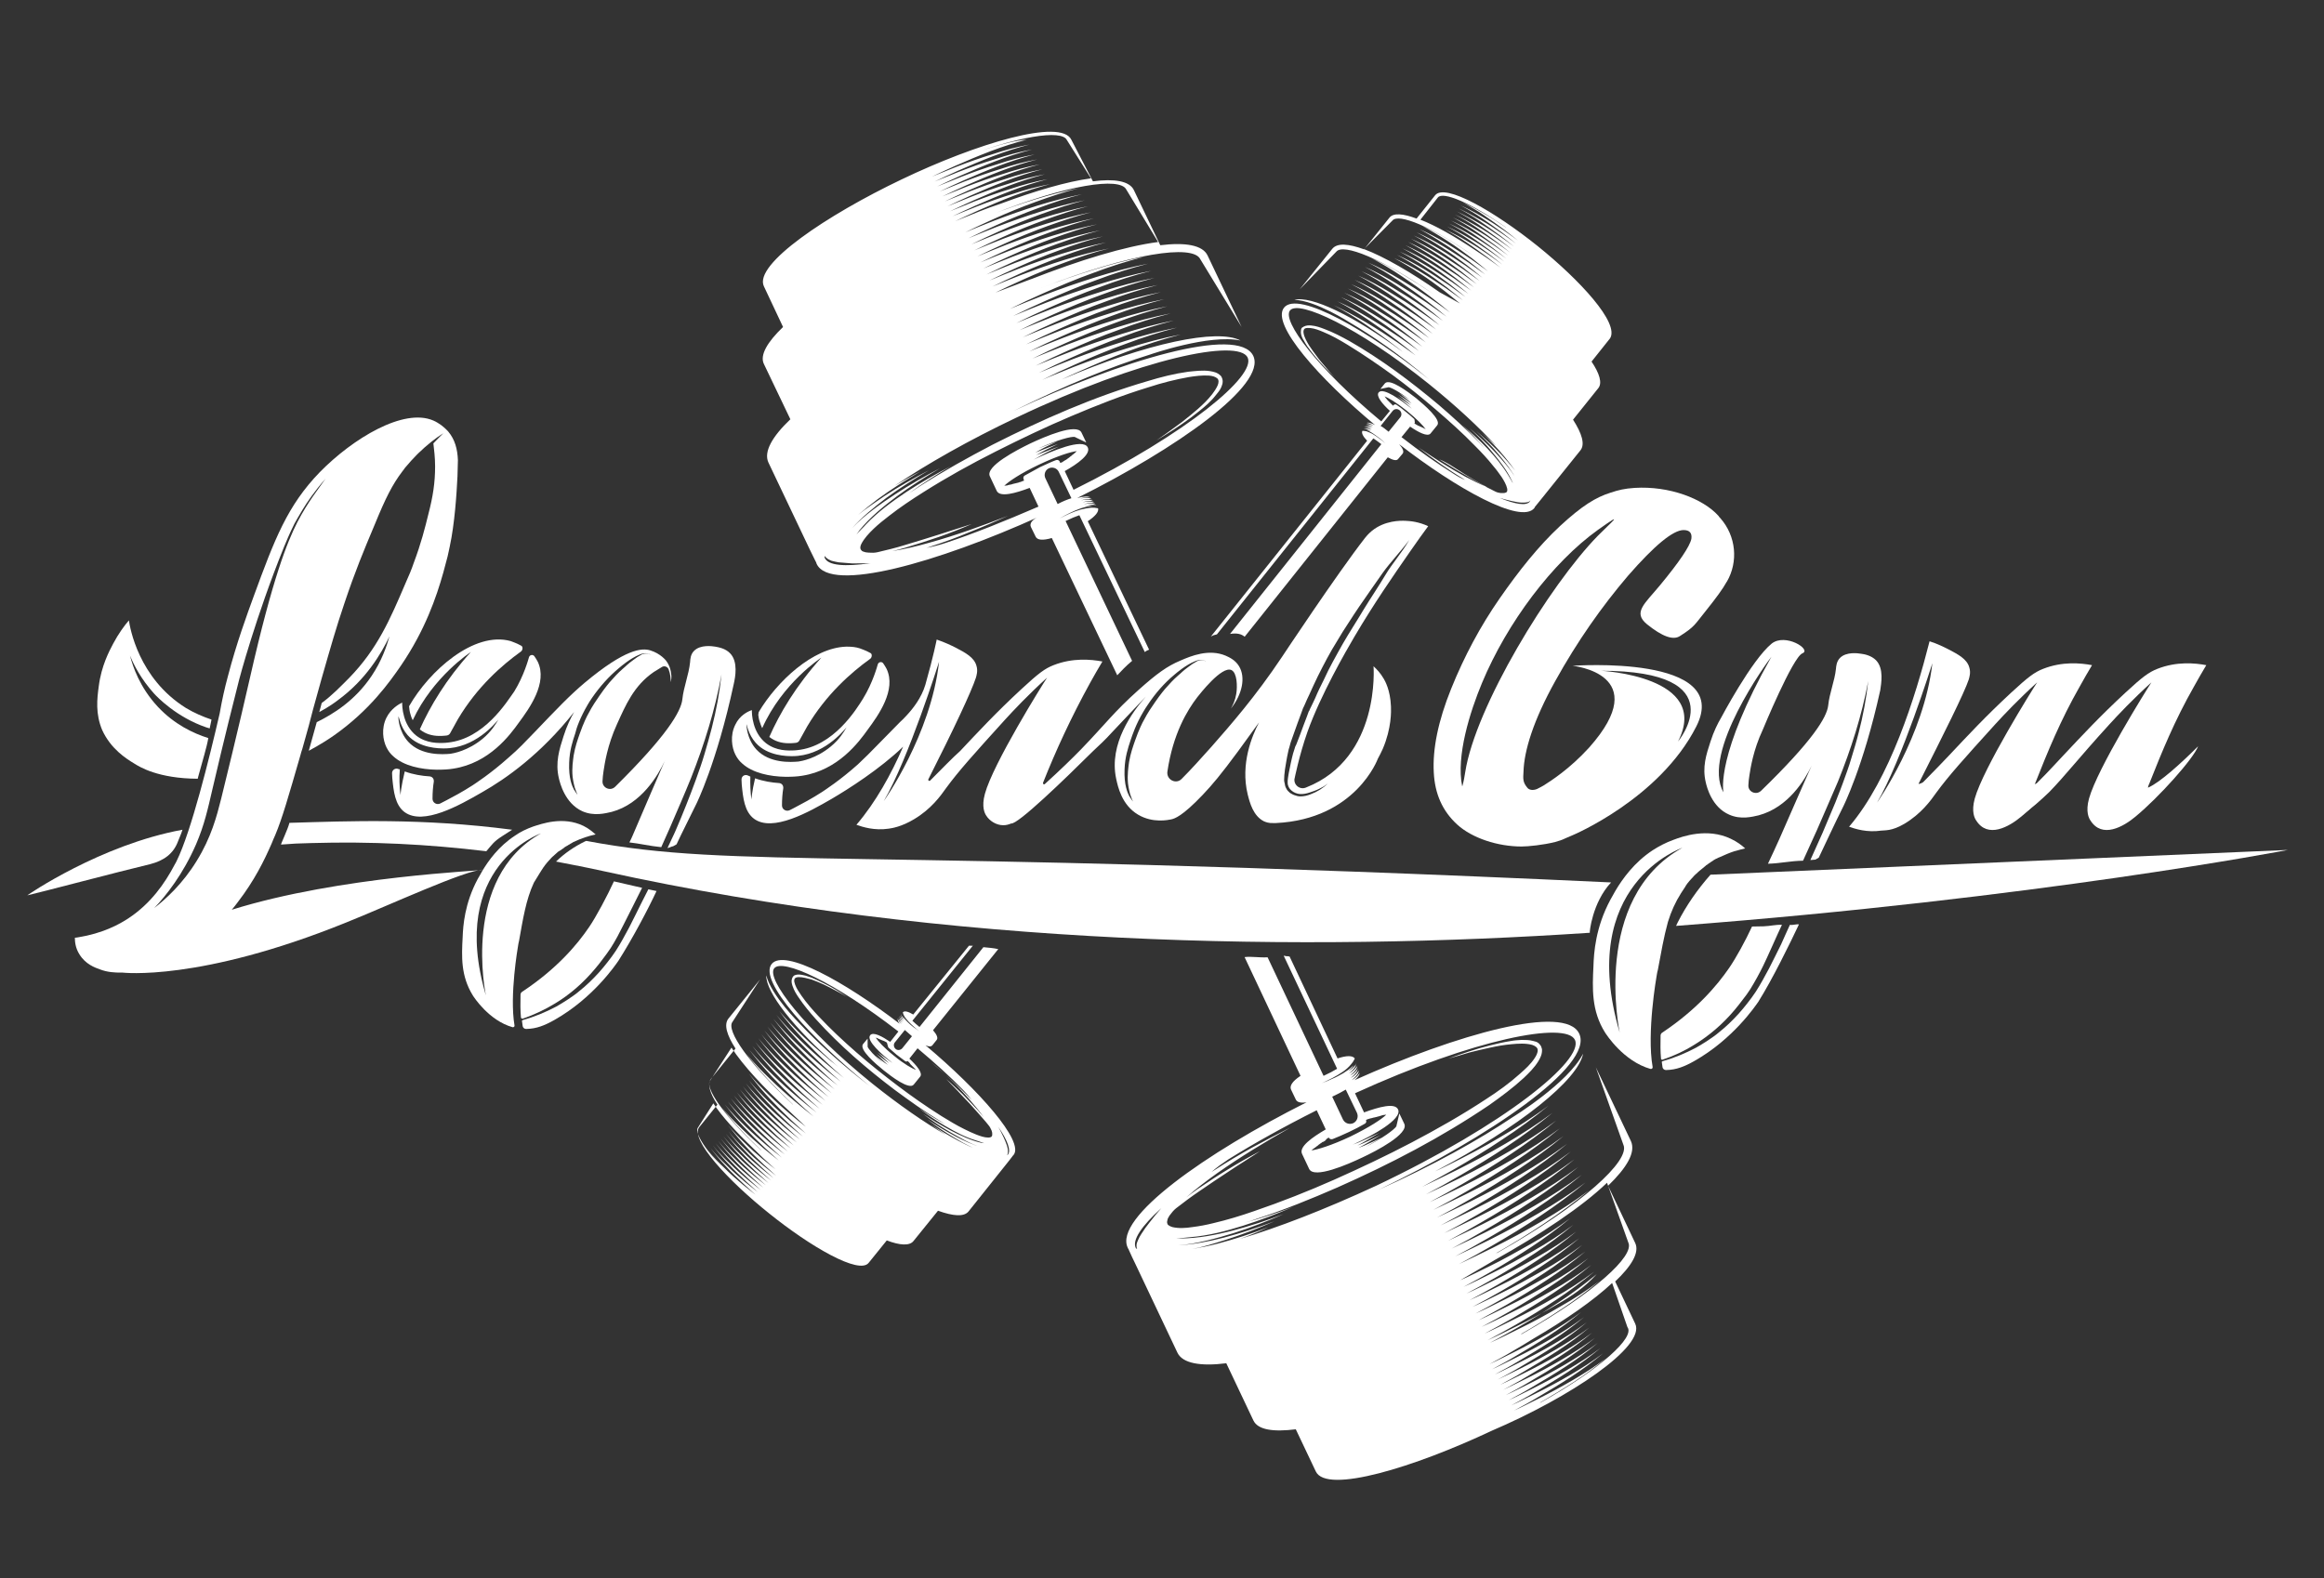 <?xml version="1.0" encoding="UTF-8"?> <!-- Generator: Adobe Illustrator 26.4.1, SVG Export Plug-In . SVG Version: 6.00 Build 0) --> <svg xmlns="http://www.w3.org/2000/svg" xmlns:xlink="http://www.w3.org/1999/xlink" id="Layer_1" x="0px" y="0px" viewBox="0 0 1080 733.7" style="enable-background:new 0 0 1080 733.7;" xml:space="preserve"><rect x="0" y="0" width="1080" height="733.7" fill="#333333" stroke="none"/> <style type="text/css"> .st0{fill-rule:evenodd;clip-rule:evenodd;fill:#FFFFFF;} .st1{fill:#FFFFFF;} </style> <g> <path class="st0" d="M134.5,382.5c27.8-0.8,61.3-2.3,103.5,3.2l-4.8,3.1c-3.7,2.4-4.4,3.6-7.2,6.9c-27.4-3.3-53.7-4.6-81.3-3.8 c-5.3,0.1-9.3,0.3-14.1,0.7C130.4,392.5,133.8,385.4,134.5,382.5z"></path> <path class="st0" d="M84.8,385.7c-0.7,2.3-1.3,3.3-2,5.2c-2.2,6.1-6.8,9.2-13,10.8c-17,4.1-47.8,12.3-57.1,14.5 C12.7,416.1,46.7,392.7,84.8,385.7z"></path> <path class="st0" d="M748.7,410.2c-355.3-16.5-405-5.9-476.2-19.3l-0.6,0.2c-4.9,2.4-9.5,5.5-13.5,9.4l0,0 c7.2,1.4,14.6,2.8,21.8,4.4c161.3,35.5,326.9,37.5,458.6,28.7C738.6,433.7,739.9,419.6,748.7,410.2z"></path> <path class="st0" d="M1063.2,395.1c0,0-117.1,22.6-284.3,35.3l0.7-1.5c4-7.9,9.2-15.4,15.3-22.3l0,0"></path> </g> <g> <path class="st0" d="M62.5,355c2.4,1.5,11,6.9,29.4,7c0.1-0.3,0.1-0.6,0.2-0.9c2-7.5,4-13.7,4.7-18c-7-2.2-15.8-6.4-23.4-14.5 c-8.5-9.1-11.7-18.8-13-23.9c1.8,4.5,5.2,11,11.1,17.6c1.6,1.8,10.6,11.1,24.3,15.8c0.5,0.2,1.1,0.3,1.7,0.5c0-0.1,0-0.2,0-0.3 l0.7-3.3c0-0.1,0-0.3,0.1-0.5c-3.9-1.3-8.1-3.1-11.9-5.4c-22.1-13.8-26-37.4-26.5-40.7c-2.1,2.4-4.8,6.1-7.3,10.8 c-1.8,3.4-5.5,10.3-6.7,19.8c-0.8,5.9-1.6,12.8,1.6,20.4C51.5,348.1,58.5,352.6,62.5,355z"></path> <g> <path class="st0" d="M190.1,328.3L190.1,328.3c0.1,1,0.2,2.4,0.7,3.9c0.2,0.9,0.6,1.8,1,2.6c9.5-20.4,27-31.7,27-31.7 c-11.5,12.7-18.9,25.2-23.7,35.9c0.1,0.1,0.2,0.2,0.3,0.3c2.3,1.8,5.3,2.8,8.8,2.8c0.7,0,1.5,0,2.4-0.1c0.3,0,0.7-0.1,1-0.1l0,0 c0.7-0.1,1.3-0.5,1.6-1.1l3.6-6.5c8.9-15,20.5-25.1,29.1-31.3c0.5-0.3,0.8-0.8,0.9-1.4c0.1-0.6-0.1-1.3-0.7-1.5 c-2.3-1.3-4.2-1.8-4.8-2.1C220.3,293.3,199.5,311.8,190.1,328.3z"></path> <path class="st0" d="M224.3,343.4c-6.9,5.7-13.7,6.8-15,7c-3.4,0.3-13.5,1-19.6-5.6c-4.5-4.9-4.7-11.6-4.5-11.7 c0.2-0.1,0.8,4.7,4.2,8.6c5.5,6.2,14.7,6.2,17,6.2c14.2,0,23.6-11.5,25.2-13.4C230.4,336.6,228.2,340.2,224.3,343.4L224.3,343.4z M208,345.2c-0.3,0-0.7,0.1-1,0.1c-3.3,0.2-8.8,0.3-13.5-3.3c-3.2-2.5-4.9-6-5.7-8.9c-0.9-3.1-0.9-5.7-0.9-6.5 c-1.5,0.7-5.2,2.8-7.3,7c-2.5,5-1.6,10.6,0,13.8c0.8,1.6,1.8,3,3.2,4.2c4.8,4.4,12.8,6.1,20.2,6.2c2.8,0,5.4-0.1,7.7-0.5 c16.7-2.6,26.3-15.6,30.5-21.5c4.8-6.5,13.4-18.4,8.7-28.2c-0.5-0.9-1-1.8-1.6-2.6c-0.7-0.9-2.2-0.6-2.5,0.6l0,0 c-0.2,0.7-2.3,8.5-6.8,15.8C235.5,326.3,225,343.5,208,345.2z"></path> <path class="st0" d="M273.1,327.6c0.6-1,1.3-2.2,2.1-3.3c3.6-5.2,7.7-9.8,12.5-13.8c0.2-0.1,0.3-0.3,0.6-0.5c0,0,4.6-4,8.9-5.7 c1.4-0.6,2.5-0.8,3.8-0.5c0.6,0.1,1,0.3,1.4,0.6c-0.5-0.2-0.9-0.5-1.3-0.5c-0.5-0.1-0.8-0.1-1-0.1c-0.2,0-0.5,0-0.8,0.1 c-0.5,0.1-0.8,0.2-1,0.3c-1.1,0.6-2.1,1.3-2.2,1.3c-1.1,0.8-1.8,1.3-1.8,1.3c-2.9,2.1-3.3,2.8-4.9,4.1c-2.4,2.1-4,3.9-5.4,5.5 c-0.6,0.6-2.8,3.2-5.4,7c-1.5,2.2-3.3,4.7-5.2,8.4c-0.5,0.8-2.3,4.4-4,9.3c-1,2.9-2.1,5.9-2.8,10c-0.3,2.3-0.9,5.9-0.5,10 c0.3,2.5,0.9,4.6,1,5c0.5,1.4,0.9,2.5,1.3,3.4c-0.5-0.6-1-1.5-1.7-2.5c-0.8-1.5-2.5-5.2-2.2-12.5c0.2-5.7,1.6-9.9,2.8-13.5 C267.9,338.3,269.7,333.4,273.1,327.6L273.1,327.6z M236.3,352.2c-8.4,7.5-15.3,11.9-16.6,12.8c-4.8,3.1-9.5,5.6-12.2,7 c-1,0.6-2.1,1-2.9,1.5c-1.6,0.8-3.6-0.3-3.6-2.2l0,0c0-2.8,0.2-5.5,0.6-8c0.1-1.3-0.7-2.3-2-2.4c-3.3-0.2-7.5-0.8-11.5-2.3 c-1.7,6.9-2,11-2,11c-0.5-4.1-0.6-8.1-0.3-11.9c-0.2-0.1-0.3-0.2-0.6-0.2c-1.5-0.7-3.1,0.5-3,2c0,0.7,0.1,1.4,0.1,2.1 c0.6,6.3,1.3,12.6,5.7,15.9c8.7,6.4,25.6-3.2,36-9.2c11.1-6.3,27.2-17.6,42.8-37.3c-1.5,2.6-3.4,6.4-4.9,11.2 c-2,6.2-3.9,12.3-2.2,19.5c0.5,2.2,2.8,11.7,10.9,15.4c5.4,2.4,10.7,1,13.7,0.3c13.8-3.7,21.5-17,24.6-23.6c0-0.1,0.1-0.2,0.1-0.2 c0,0.1-0.1,0.2-0.1,0.2l0,0c-3.4,7.9-8.7,20-14.9,34.6c-0.3,0.7-1.1,2.5-1.5,3.2c4.7,0.5,9.5,1.7,14.8,2.2c1.1-2.4,3-6.8,4.1-9.2 c3.3-7.7,6.7-15.4,9.8-23.1c6.1-15.5,11.1-31.4,14.1-48c-0.9,8.4-2.4,16.6-4.5,24.8c-1,4-2.2,8.1-3.4,12.2s-2.6,8-4,11.9 c-0.7,2-1.5,3.9-2.2,5.9c-0.8,2-1.5,3.9-2.3,5.9c-1.6,3.9-3.1,7.8-4.8,11.6c-0.9,2.2-3,6.3-3.9,8.4c0.7,0,2-0.8,2.6-0.8 c0.6-0.3,1-0.6,1.6-0.9c2.4-5.2,5.9-12,9.2-18.8c0,0,9.5-19,17.4-55.8c0.7-3.1,2.1-10.3-1.7-14.2c-2.2-2.3-5.3-2.8-6.9-3.1 c-1.3-0.2-6.9-1.1-9.9,2c-1.6,1.6-1.7,3.8-1.8,5.2c-0.6,5.9-3,11.5-3.6,17.3c-0.6,5.6-7.2,16.9-31.2,40.6 c-2.3,2.3-6.1,0.5-5.9-2.6c0.1-1.5,0.2-3.1,0.5-4.8c0.5-3.2,1.7-11.7,6.2-21.6c4-8.8,7.8-17.9,17.1-24.3c1.4-0.9,2.8-1.7,3.9-2.4 c1.1-0.6,2.5-0.1,3,1.1l0,0c0.9,2.3,1,4.5,1,6c0.2-0.9,0.5-2.3,0.2-3.9c-0.1-0.7-0.3-3.3-2.3-6c0,0-2.5-3.4-7.5-4.9 c-3.8-1.1-11.4-0.8-30.4,15.1c-7,5.9-12.5,11.7-23.6,23.3C243.8,345.1,241.2,348,236.3,352.2z"></path> <path class="st0" d="M243,473.5c5.2-1.8,10.1-4.1,14.7-6.9c7.1-4.2,13.4-9.8,18.7-16.1c1.4-1.6,2.6-3.2,3.8-4.8 c1.3-1.6,2.4-3.3,3.6-5c2.2-3.4,4.1-7.1,6-10.9c1.8-3.6,6.8-13.4,8.6-17.1c-2.4-0.6-4.7-1-7-1.6c-2.1-0.5-4.1-0.9-6.1-1.4l0,0 c-3.1,6.8-8.4,16.7-11.5,21.2c-5.6,8.3-15.1,19.5-31.1,30.1c-0.5,0.3-0.8,0.8-0.8,1.4c-0.1,3.7-0.1,7.3,0.2,10.7 C242.3,473.4,242.6,473.6,243,473.5z"></path> <path class="st0" d="M799.5,240.9c-0.3-0.3-0.7-0.7-0.9-1.1c-7.2-8-22.8-14-39-13c-4.6,0.3-7.5,1-11.1,2.2 c-7,2.2-13.3,6.1-23.5,15.5c-10.1,9.4-19.2,20.9-28.1,33.7c-8.9,12.8-16.4,26.8-22.5,41.9c-6.1,15.1-8.7,28.1-8.1,39 c0.5,9.9,4,17.9,10.9,24.2s18.8,10.2,29.9,10.2c3,0,10.1-0.7,15.6-2.1c4.7-1.4,2.2-0.7,8-3.1c0,0,40.5-16.9,57.6-50.6 s-57.5-28.2-57.5-28.2s38.2,3.7,7.7,38c-9.1,10-17.8,15.5-21.1,17.6c-1.3,0.7-0.8,0.5-3.2,1.7c-2.1,0.8-3.7,0.3-4.4-0.6 c-2.2-2.6-2-4.2-1.8-7.6c0.3-9.6,4.5-23.6,14.8-42.1c10.2-18.4,21.6-34.6,33.8-48.9c12.3-14.1,20.9-21.2,25.8-21.2 c2.8,0,4,1.4,3.6,4.1c-0.7,3.4-5.5,10.6-14.6,21.6c-7.2,8.7-12.7,12.6-6,18.1c7.1,5.7,12.2,7.6,15.4,5.4c6.9-4.4,6.7-5.2,12.2-12 c4.5-5.6,7.7-10,9.4-13.1c0,0,0-0.1,0.1-0.1C807.9,261.1,806.8,249.2,799.5,240.9z M743.9,311.8c63.3,0,35.9,32.9,35.9,32.9 C795.4,314.3,743.9,311.8,743.9,311.8z M742.6,249c-22.6,23.1-57,79.6-61.7,110c-0.7,4.7-1.4,6.8-1.4,6.5 c-2.9-14.1,3.7-34.8,9.2-48c11.7-28.1,32.8-56.1,53.9-71.2C756.2,236.6,748.1,243.4,742.6,249z"></path> <path class="st0" d="M305.1,414.2c-1.3-0.2-2.5-0.6-3.8-0.8c0,0.1-3.3,6.4-3.3,6.5c-1.8,3.8-3.8,7.5-5.6,11.2c-2,3.7-4,7.5-6.3,11 c-1.1,1.7-2.4,3.4-3.8,5.2c-1.3,1.6-2.6,3.3-4,4.8c-2.9,3.2-5.9,6.1-9.2,8.7c-1.6,1.4-3.3,2.5-5.2,3.8c-1.7,1.1-3.6,2.3-5.4,3.3 c-4.9,2.6-10.2,4.8-15.6,6.3c-0.2,0.1-0.5,0.3-0.3,0.6c0.1,0.8,0.2,1.5,0.3,2.2c0.1,0.7,0.8,1.3,1.5,1.3c0.1,0,0.2,0,0.3,0 c4.6-0.1,8.4-1.6,13-4.2c18-10.2,28.3-25.5,29.7-27.5C294,436.2,301.2,422.6,305.1,414.2z"></path> <path class="st0" d="M871.8,306.9c-2.2-2.2-5.3-2.8-6.9-3c-1.3-0.2-6.9-1.1-9.9,2c-1.5,1.6-1.7,3.7-1.8,5c-0.6,5.7-3,11.2-3.6,17 c-0.6,5.5-7.2,16.4-31.2,39.7c-2.3,2.2-6.1,0.5-5.9-2.6c0.1-1.5,0.2-3.1,0.5-4.7c0.5-3.1,1.7-11.5,6.2-21.1 c0,0,13.9-33.7,18.4-35.5c4.5-1.7-7.9-9.6-14.3-4.5c-9.3,7.6-23.5,34.5-23.5,34.5c-1.5,2.5-3.4,6.3-4.9,11c-2,6.1-3.9,11.9-2.2,19 c0.5,2.2,2.8,11.5,10.9,15c5.4,2.4,10.7,1,13.7,0.3c13.8-3.7,21.5-16.6,24.6-23.1c-1.7,3.9-3.9,8.7-6.4,14.5 c-2.5,5.7-5.4,12.3-8.5,19.4c-0.3,0.7-5,11-5.4,11.7c5.6-0.1,10.2-1.3,16.3-1.4c1-2.4,5.4-11.7,6.4-14.1c3.3-7.5,6.5-15,9.8-22.6 c6.1-15.1,11.1-30.7,14.1-46.8c-0.9,8.1-2.4,16.2-4.5,24.2c-1,4-2.2,7.9-3.4,11.8c-1.1,3.9-2.6,7.8-4,11.7c-0.7,2-1.5,3.9-2.2,5.7 c-0.7,2-1.5,3.8-2.3,5.7c-1.6,3.8-3.2,7.6-4.8,11.4c-0.9,2.1-4.8,10.7-5.7,12.7c0.7,0,1.6-0.2,2.3-0.2c0.6-0.3,1-0.6,1.6-0.9 c2.4-5,7.9-16.9,11.2-23.4c0,0,9.5-18.6,17.4-54.5C874.2,317.8,875.6,310.8,871.8,306.9z M800.9,368.3 c-10.4-18.5,20.5-60.8,22.3-63C797.5,350.9,800.8,367.3,800.9,368.3z"></path> <path class="st0" d="M819.6,430.6c3.1-0.1,5.3-0.8,8.5-0.7c-1.8,3.7-6.9,15.4-8.7,19c-1.8,3.7-3.8,7.3-6,10.9 c-1.1,1.7-2.3,3.4-3.6,5c-1.3,1.7-2.5,3.3-3.8,4.8c-5.3,6.3-11.6,11.8-18.7,16.1c-4.6,2.9-9.6,5.2-14.7,6.9 c-0.3,0.1-0.7-0.1-0.7-0.5c-0.3-3.3-0.3-7-0.2-10.7c0-0.6,0.3-1.1,0.8-1.4c15.9-10.6,25.4-21.8,31.1-30.1 c3.1-4.5,7.5-12.5,10.6-19.2L819.6,430.6z"></path> <path class="st0" d="M836,429.7c-1.3-0.2-3.1,0.5-4.2,0.2c0,0.1-4.1,8.9-4.1,9.1c-1.8,3.8-3.8,7.5-5.6,11.2c-2,3.7-4,7.5-6.3,11 c-1.1,1.7-2.4,3.4-3.8,5.2c-1.3,1.6-2.6,3.3-4,4.8c-2.9,3.2-5.9,6.1-9.2,8.7c-1.6,1.4-3.3,2.5-5.2,3.8c-1.7,1.1-3.6,2.3-5.4,3.3 c-4.9,2.6-10.2,4.8-15.6,6.3c-0.2,0.1-0.5,0.3-0.3,0.6c0.1,0.8,0.2,1.5,0.3,2.2c0.1,0.7,0.8,1.3,1.5,1.3c0.1,0,0.2,0,0.3,0 c4.6-0.1,8.4-1.6,13-4.2c18-10.2,28.3-25.5,29.7-27.5C823.6,455.4,832.1,438,836,429.7z"></path> <path class="st0" d="M357.7,342.7c2.3,1.8,5.3,2.8,8.8,2.8c0.7,0,1.5,0,2.4-0.1c0.3,0,0.7-0.1,1-0.1l0,0c0.7-0.1,1.3-0.5,1.6-1.1 l3.6-6.5c8.9-15,20.5-25.1,29.1-31.3c0.5-0.3,0.8-0.8,0.9-1.4c0.1-0.6-0.1-1.3-0.7-1.5c-2.3-1.3-4.2-1.8-4.8-2.1 c-1.8-0.6-3.8-0.8-5.7-0.8l0,0c-0.2,0-0.5,0-0.7,0c-15.4,0.5-32.1,16.1-40.6,30.4c-0.1,0.5-0.2,0.9-0.2,1.4 c0.1,0.9,0.3,2.1,0.7,3.2c0.3,1,0.7,2,1.1,2.9c9.4-21.1,27.5-32.8,27.5-32.8c-11.9,13.2-19.4,26-24.2,36.9 C357.5,342.6,357.6,342.7,357.7,342.7z"></path> <path class="st0" d="M351.2,345.3c5.5,6.2,14.7,6.2,17,6.2c14.2,0,23.6-11.5,25.2-13.4c-1.3,2.3-3.4,5.7-7.3,8.9 c-6.9,5.7-13.7,6.8-15,7c-3.4,0.3-13.5,1-19.6-5.6c-4.5-4.9-4.7-11.6-4.5-11.7C347,336.6,347.7,341.4,351.2,345.3L351.2,345.3z M341.7,336.9c-2.5,5-1.6,10.6,0,13.8c0.8,1.6,1.8,3,3.2,4.2c4.8,4.4,12.8,6.1,20.2,6.2c2.8,0,5.4-0.1,7.7-0.5 c16.7-2.6,26.3-15.6,30.5-21.5c4.8-6.5,13.4-18.4,8.7-28.2c-0.5-0.9-1-1.8-1.6-2.6c-0.7-0.9-2.2-0.6-2.5,0.6l0,0 c-0.2,0.7-2.3,8.5-6.8,15.8c-3.1,5-13.7,22.3-30.6,24c-0.3,0-0.7,0.1-1,0.1c-3.3,0.2-8.8,0.3-13.5-3.3c-3.2-2.5-4.9-6-5.7-8.9 c-0.9-3.1-0.9-5.7-0.9-6.5C347.5,330.7,343.7,332.6,341.7,336.9z"></path> <path class="st0" d="M545.8,313.6c0.2-0.1,0.3-0.3,0.6-0.5c0,0,4.6-4,8.9-5.7c1.4-0.6,2.5-0.8,3.8-0.5c0.6,0.1,1,0.3,1.4,0.6 c-0.5-0.2-0.9-0.5-1.3-0.5c-0.5-0.1-0.8-0.1-1-0.1c-0.2,0-0.5,0-0.8,0.1c-0.5,0.1-0.8,0.2-1,0.3c-1.1,0.6-2.1,1.3-2.2,1.3 c-1.1,0.8-1.8,1.3-1.8,1.3c-2.9,2.1-3.3,2.8-4.9,4.1c-2.4,2.1-4,3.9-5.4,5.5c-0.6,0.6-2.8,3.2-5.4,7c-1.5,2.2-3.3,4.7-5.2,8.4 c-0.5,0.8-2.3,4.4-4,9.3c-1,2.9-2.1,5.9-2.8,10c-0.3,2.3-0.9,5.9-0.5,10c0.3,2.5,0.9,4.6,1,5c0.5,1.4,0.9,2.5,1.3,3.4 c-0.5-0.6-1-1.5-1.7-2.5c-0.8-1.5-2.5-5.2-2.2-12.5c0.2-5.7,1.6-9.9,2.8-13.5c0.8-2.4,2.5-7.5,5.9-13.2c0.6-1,1.3-2.2,2.1-3.3 C536.9,322.3,541,317.6,545.8,313.6L545.8,313.6z M596.8,361.4c0-0.8,0.1-1.6,0.2-2.4c0.1-1.6,0.5-3.1,0.7-4.7 c0.2-1.6,0.6-3.1,0.9-4.7c0.2-0.8,0.3-1.6,0.6-2.3c0.1-0.3,0.2-0.8,0.3-1.1l0.3-1.1l1.6-4.5c1-3,2.2-6,3.2-8.8l0.8-2.2 c0.1-0.3,0.3-0.8,0.5-1.1l0.5-1.1c0.6-1.5,1.3-2.9,2-4.4c1.3-2.9,2.6-5.7,4-8.6c2.8-5.6,5.7-11.2,9.1-16.6c1.6-2.8,3.3-5.4,5-8 s3.4-5.3,5.2-7.9c3.6-5.3,7.2-10.3,10.8-15.5c3.7-5.2,8.7-10.3,12.4-15.4c-3.1,5.5-7.9,10.9-11.1,16.3c-1.6,2.6-3.3,5.4-5,8 c-1.7,2.6-3.4,5.3-5,7.9c-3.2,5.4-6.7,10.7-9.8,16.1c-1.5,2.8-3.1,5.4-4.6,8.3c-1.5,2.8-2.9,5.5-4.2,8.4c-1.4,2.8-2.8,5.6-4,8.5 c-0.7,1.4-1.3,2.9-2,4.2l-0.5,1c-0.1,0.3-0.2,0.7-0.5,1l-0.8,2.2c-1.1,3-2.3,5.9-3.3,8.8l-1.7,4.4l-0.5,1c-0.1,0.3-0.2,0.7-0.3,1 c-0.2,0.7-0.5,1.5-0.7,2.2c-0.8,3-1.4,6.1-2,9.1c-0.2,1.5-0.6,3.1-0.5,4.5c0,0.7,0.2,1.4,0.5,2c0.3,0.6,0.7,1.1,1.3,1.6 c1,0.9,2.5,1.5,3.9,1.6c1.5,0.1,3-0.2,4.5-0.7c1.5-0.5,3-1,4.4-1.7c0.7-0.3,1.4-0.8,2.1-1.1c0.7-0.5,1.3-0.9,2-1.4 c-2.3,2.2-5,3.9-8,5c-1.5,0.6-3.1,1-4.8,1c-0.9,0-1.7-0.2-2.5-0.5c-0.8-0.2-1.6-0.7-2.3-1.1c-0.7-0.6-1.4-1.3-1.7-2 c-0.5-0.8-0.7-1.7-0.8-2.5C596.7,363.1,596.7,362.2,596.8,361.4L596.8,361.4z M410.7,372.4c11.5-19.6,25.7-64.8,25.7-64.8 C432.6,341.7,410.7,372.4,410.7,372.4L410.7,372.4z M432.2,362.9c-0.3,0.3-1-0.1-0.8-0.6c11.8-23.3,20-40.8,22.1-47.2 c0.3-1.1,1-3.2,0.3-5.5c-1-4-5.2-6.2-9.8-8.6c-2-1-4.9-2.4-8.7-3.7c0,0-1.6,8.1-5,20c-0.1,0.3-0.2,0.8-0.3,1.1 c-1.8,6-5.7,11-8.8,14.3c-1,1.1-2.1,2.2-2.9,2.9l0,0l-10.8,11l0,0c-2.9,3-5.3,5.4-8.8,8.7c-8.4,7.5-15.3,11.9-16.6,12.8 c-4.8,3.1-9.5,5.6-12.2,7c-1,0.6-2,1-2.9,1.5c-1.6,0.8-3.6-0.3-3.6-2.2l0,0c0-2.8,0.2-5.5,0.6-8c0.1-1.3-0.7-2.3-2-2.4 c-3.2-0.2-7.2-0.8-11.1-2.2c-1.5,6.2-1.7,9.9-1.7,9.9c-0.5-3.7-0.6-7.3-0.5-10.7c-0.3-0.1-0.7-0.3-1.1-0.5c-1.5-0.7-3.1,0.3-3,2 c0,0.7,0.1,1.4,0.1,2.2c0.6,6.3,1.3,12.6,5.7,15.9c8.7,6.4,25.6-3.2,36-9.2c7.7-4.5,22.5-13.9,33.3-24.3 c-5.5,12.7-12.7,25.8-21.7,36.3c2.8,1,8.3,2.8,15,1.8c1.5-0.2,6-0.9,11.8-4.4c7.9-4.7,12.3-10.8,14.9-14.5 c5.7-7.8,12.8-15.7,27.3-31.7c4.2-4.6,10.8-11.6,19.6-19.6c-2.2,3.3-25.1,40-28.9,54c-1.7,6.2,0,9.2,0.6,10.1 c1.6,2.6,4.8,4.5,7.9,4.5c1.4,0,2.5-0.3,3.7-0.8c3.1,0.5,24.8-20.5,38-33.6c3-2.8,5.9-5.5,8.5-8.4c3.8-4,9.3-9.9,16.1-17 c-6.2,7-17.3,22-13.8,38.2c0.8,3.7,2.6,12.2,10.2,16.7c6.9,4.1,14.2,2.4,15.3,2.2c1.6-0.3,5.3-1.5,14.7-11.4 c4.4-4.6,8.5-9.5,16.4-20.2c4.1-5.6,7.5-10.3,9.8-13.5c-3.3,6.3-8.7,19.3-5.3,33.4c1,4,2.6,10.1,7.6,12.6c0.8,0.3,2,0.9,4.4,0.8 l0,0c0.3,0,0.7,0,1.1,0c37.2-1.8,47.4-29.9,47.4-29.9l0,0c0.8-1.5,1.6-3,2.3-4.6c4.1-9.6,3.9-17.6,3.8-19.7 c-0.3-7.7-2.8-11.9-3.3-12.8c-1.6-2.8-3.4-4.6-4.8-5.9c0,0,3.4,42.6-31.2,56.3c-2.9,1.4-6.1-1.1-5.5-4.2V362c0,0,2.1-10.7,6-21.8 c6.1-17.1,17.8-37.4,21.8-44.2c9.2-15.6,17.9-28.1,25.8-39.5c3.4-4.9,6.4-9.1,8.5-11.9c-4.5-2.1-8.3-2.4-10.6-2.5 s-9.6-0.2-15.6,4.7c-1.7,1.4-2.8,2.8-3.2,3.3c-13,16.7-38.5,55.2-38.5,55.2c-12.4,18.6-24.2,32-32.8,41.8 c-5,5.6-9.6,10.7-13.8,14.9c-2.6,2.8-7.2,0.5-6.7-3.3c2.6-17.6,9.2-28.5,13.9-34.6c0.9-1.1,11.4-14.8,15.9-12.6 c2.6,1.3,2.8,7.5,2.2,11.1c-0.5,3-1.6,5.3-2.5,6.8c5.4-6.8,6.9-14.6,3.8-19.7c-1.8-3-4.7-4.2-6.2-4.9c-7.8-3.3-16.1,0.1-21.1,2.3 c-6,2.5-10.9,6-19.5,13.7c-11.4,10.2-15.4,15.9-26.6,27.5c-3.8,3.9-9.5,9.5-16.9,16.2c-0.3,0.3-0.9,0-0.8-0.6 c5.9-14.9,13.1-30.5,21.9-46.5c1.8-3.3,3.8-6.7,5.7-9.9c-5.3-1-13.8-1.8-22.7,1.7c-4.1,1.6-7,3.8-14.9,11.1 c-12,11.1-20.5,20.3-28.5,28.8C442.8,352.1,438.1,357,432.2,362.9z"></path> <path class="st0" d="M872.3,373.1c11.5-19.6,25.7-64.8,25.7-64.8C894.1,342.2,872.3,373.1,872.3,373.1L872.3,373.1z M893.7,363.6 c-0.3,0.3-2.3,1.1-2.1,0.7c11.8-23.3,21.2-42.1,23.3-48.4c0.3-1.1,1-3.2,0.3-5.5c-1-4-5.2-6.2-9.8-8.6c-2-1-4.9-2.5-8.7-3.7 c-6.5,25.6-18.4,64-37.4,86.2c2.8,1,8.3,2.8,15,1.8c1.5-0.2,4.8,0.3,10.6-3.1c7.9-4.7,12.3-10.8,14.9-14.5 c5.7-7.8,12.8-15.7,27.3-31.7c4.2-4.6,10.8-11.6,19.6-19.6c-2.2,3.3-25.1,40-29,54c-1.7,6.2,0,9.2,0.6,10.1c5.4,8.7,15.4,3,21-1.7 c11-9.1,27-27,29.1-32.7c-7.8,7.8-17.8,16.9-23.2,19.2c-0.3,0.3,0.2-1.3,0.5-1.8c5.9-14.9,11.8-29.4,20.8-45.2 c1.8-3.3,3.8-6.7,5.7-9.9c-5.3-1-13.8-1.8-22.7,1.7c-4.1,1.6-7,3.8-14.9,11.1c-12,11.1-20.5,20.3-28.5,28.8 C903,354.1,899.6,357.6,893.7,363.6z"></path> <path class="st0" d="M917.2,377.2c2.8,1,0.7,8.9,10.1,7.7c1.5-0.2,4-0.8,9.9-4.2c7.7-5.5,10.9-8.5,15.1-12.5 c7.6-7.8,13.4-15.5,27.9-31.4c4.2-4.6,10.8-11.6,19.6-19.6c-2.2,3.3-25.1,40-29,54c-1.7,6.2,0,9.2,0.6,10.1c5.4,8.7,15.4,3,21-1.7 c11-9.1,27-27,29.1-32.7c-7.8,7.8-17.8,16.9-23.2,19.2c-0.3,0.3,0.2-1.3,0.5-1.8c5.9-14.9,11.8-29.4,20.8-45.2 c1.8-3.3,3.8-6.7,5.7-9.9c-5.3-1-13.8-1.8-22.7,1.7c-4.1,1.6-7,3.8-14.9,11.1c-12,11.1-20.5,20.3-28.5,28.8 c-3.2,3.3-6.8,7.5-12.7,13.3c-0.3,0.3-2.2,0.8-2,0.3"></path> <path class="st1" d="M107.7,422.9l0.1-0.1c0.9-1.1,1.8-2.2,2.6-3.3c7.8-10.1,12.4-19.5,15.8-27.3c0.6-1.4,1.1-2.8,1.7-4 c3.2-7.6,6.1-17.7,11.7-37.1c0.2-1,0.6-2,0.9-3c2.6-9.2,3.7-13.2,5-18.4c0.9-3.4,2-7.3,3.8-13.7c4.5-15.7,6.9-24.2,10.8-35.7 c5-14.9,8.8-24,14.1-36.6c5-12.2,8.1-18.4,12.8-24.6l0,0l0,0c0.3-0.5,0.8-0.9,1.1-1.5c2-2.4,3.9-4.5,5.7-6.3l0.1-0.1 c0.1-0.1,0.1-0.1,0.2-0.2c0.1-0.1,0.2-0.1,0.2-0.2c4.1-4,8.1-7.1,11.7-9.4c-1.5,1.5-3.1,3.1-4.6,4.7c0.3,2.8,0.8,6.4,0.8,10.7 c0,7.6-1,14-3.1,22.1c-1.6,6.5-3.4,13.7-6.8,22.7c-1,3-2.3,6.1-3.8,9.4c-7.3,17.1-13.1,30.6-26.2,44.1c-4,4-7.9,8.1-12.8,11.7 c-0.3,1.4-0.7,2.5-1,3.7c0,0.2-0.1,0.3-0.1,0.5c4.6-2.5,7.6-4.7,8.6-5.5c13-9.5,20.1-21.5,24-29.7c-1.3,4.6-3.6,11.4-8.3,18.4 c-7.7,11.5-17.8,17.7-25.5,21.5c-0.9,3.3-2,7.2-3.7,13.3l0,0c5.4-2.9,9.4-5.5,11.8-7.2c16.6-11.7,25.8-24.8,31.1-32.5 c11.1-16.3,16.4-31.7,19.6-43.1c0.7-2.6,1.4-5.2,2-7.5c0.3-1.5,0.7-3,1-4.6c2.3-10.7,3.2-24.4,3.6-32.7c0.1-4.5,0.2-7.3,0.2-7.5 l0,0c-0.2-5.2-1.4-9.6-4.5-13.3c0,0-1.3-1.5-3.3-3c-1-0.7-2.2-1.5-3.6-2.1c-13.8-6-37.4,8.3-52.8,24c-15.1,15.6-21,31.2-30.7,57.7 c-3.1,8.5-8,21.8-12,37.2l0,0l0,0c-1.5,5.5-2.8,11.4-3.8,17.2c-4.8,20.9-13.3,55.1-20,68.6c-0.2,0.5-0.5,1-0.8,1.5 c-4.8,9.2-11.4,18.4-21.5,25.1c-4.5,3-12.2,7.1-23.4,8.9c-0.6,0.1-1.1,0.2-1.6,0.2l0,0c0,1.7,0.2,4.7,2.1,7.7 c2.8,4.6,7.2,6.2,9.5,7c3.3,1.3,6.9,1.6,10.4,1.5c0.1,0,35.7,4.4,103.9-23.2c20.2-8.1,55.8-24.6,63.7-24.6 C224.3,404.9,158.4,407.1,107.7,422.9z M91.1,392.5c3.9-9.1,5.4-16.1,7.8-26.4c5.3-22.8,10.2-42.2,12.3-50.4 c0,0,7.5-28.6,20.8-61.5c1-2.4,2.5-6.1,4.8-10.7c0.6-1.1,2-3.6,3.7-6.4c2.3-3.8,5.7-8.8,10.8-14.6c-3.3,4.8-8.1,10.6-13.1,20.2 c-4.7,9.2-11.5,26-22,72.2c-0.3,1.4-5.9,25.9-13.4,56.3c-2.1,8.3-4.6,18-11.4,29c-6.5,10.6-14.2,17.6-19.7,21.9 C77.3,416.2,85.1,406.3,91.1,392.5z"></path> <path class="st0" d="M752.7,480c-20.3-68.9,29.1-85.9,29.1-85.9C739.3,417.7,752.7,480,752.7,480L752.7,480z M781.2,415.2 c0.7-1,1.4-2.2,2.1-3.2c0,0,0,0,0-0.1c0.3-0.5,0.6-0.8,0.9-1.3l0.1-0.1c0.3-0.3,0.6-0.8,0.9-1.1c0,0,0-0.1,0.1-0.1 c0.3-0.3,0.6-0.7,0.9-1c0.1-0.1,0.1-0.1,0.2-0.2c0.3-0.3,0.6-0.7,0.9-1c0.1-0.1,0.1-0.2,0.2-0.2c0.3-0.3,0.7-0.7,1-0.9 c0.1-0.1,0.1-0.1,0.2-0.2c0.3-0.3,0.7-0.7,1.1-1l0,0c0.3-0.3,0.7-0.6,1.1-0.9c0.2-0.1,0.3-0.3,0.6-0.5c0.2-0.1,0.3-0.2,0.6-0.5 s0.5-0.3,0.7-0.6c0.1-0.1,0.2-0.2,0.3-0.2c0.2-0.2,0.6-0.3,0.8-0.6c0.1-0.1,0.2-0.1,0.3-0.2c0.3-0.2,0.6-0.3,0.9-0.6 c0.1-0.1,0.2-0.1,0.3-0.2c0.3-0.2,0.6-0.3,0.9-0.6c0.1-0.1,0.2-0.1,0.3-0.2c0.3-0.2,0.6-0.3,0.9-0.5c0.1,0,0.2-0.1,0.3-0.1 c0.5-0.2,0.8-0.5,1.3-0.6l0,0l0,0c2.4-1.1,4.7-2.1,6.9-2.8l0,0l0.8-0.2l0,0c1.5-0.5,3-0.8,4.2-1.1c-1.5-1.4-3.7-3.1-6.7-4.5 c-10.9-5.2-22.4-1.1-26.6,0.5c-3.6,1.3-6.8,3-9.6,4.8c-8.7,5.7-14.2,13.5-17.4,18.9c-1,1.7-1.7,3.1-2.3,4.1 c-7,13-7.7,24.8-7.9,30.9c-0.5,10.3-1,20.7,5.4,30.9c0.6,0.9,8.5,13.3,21.1,16.9c0.6,0.1,1.1-0.3,1-0.9c-2.8-15.9,1.8-42,1.8-42 c0.2-1,0.3-2.1,0.6-3c1.5-8,2.8-15.5,4.7-22.4C776.6,423.7,778.6,419.3,781.2,415.2L781.2,415.2z"></path> <path class="st0" d="M225.8,462.7c-17.8-60.3,25.6-75.3,25.6-75.3C214.1,408.2,225.8,462.7,225.8,462.7L225.8,462.7z M250.8,405.9 c0.6-0.9,1.1-1.8,1.8-2.8l0,0c0.2-0.3,0.6-0.7,0.8-1.1l0.1-0.1c0.2-0.3,0.6-0.7,0.8-1c0,0,0,0,0.1-0.1c0.2-0.3,0.6-0.6,0.8-0.9 c0.1-0.1,0.1-0.1,0.2-0.2c0.2-0.3,0.6-0.6,0.8-0.9c0.1-0.1,0.1-0.1,0.2-0.2c0.2-0.2,0.6-0.6,0.9-0.8c0.1-0.1,0.1-0.1,0.2-0.2 c0.3-0.3,0.7-0.6,1-0.9l0,0c0.3-0.2,0.6-0.6,0.9-0.8c0.1-0.1,0.3-0.2,0.5-0.3s0.3-0.2,0.5-0.3c0.2-0.1,0.5-0.3,0.7-0.5 c0.1-0.1,0.2-0.1,0.3-0.2c0.2-0.1,0.5-0.3,0.7-0.5c0.1-0.1,0.2-0.1,0.2-0.2c0.2-0.1,0.5-0.3,0.8-0.5c0.1,0,0.1-0.1,0.2-0.1 c0.2-0.1,0.6-0.3,0.8-0.5c0.1,0,0.2-0.1,0.2-0.1c0.2-0.1,0.6-0.3,0.8-0.5c0.1,0,0.2-0.1,0.2-0.1c0.3-0.2,0.7-0.3,1-0.6l0,0l0,0 c2.1-1,4.1-1.8,6-2.4l0,0l0.7-0.2l0,0c1.4-0.5,2.6-0.7,3.8-1c-1.3-1.1-3.2-2.8-5.7-4c-9.5-4.6-19.5-0.9-23.3,0.3 c-3.1,1.1-6,2.5-8.4,4.2c-7.7,5-12.5,11.8-15.3,16.5c-0.9,1.5-1.5,2.8-2.1,3.7c-6.1,11.4-6.8,21.7-7,27c-0.5,9.1-0.9,18,4.7,27.1 c0.5,0.8,7.5,11.7,18.5,14.8c0.5,0.1,1-0.3,0.9-0.8c-2.4-14,1.6-36.7,1.6-36.7c0.1-0.9,0.3-1.8,0.5-2.6c1.8-10,3.2-19.2,6.9-27.1 L250.8,405.9z"></path> </g> </g> <path class="st1" d="M759.9,615.3l-9.3-19.6c7.6-7.2,11.4-13.5,9.3-17.9l-12.6-26.6c8.7-8.4,13-15.6,10.6-20.8l-16.3-34.3l12.8,36 c3.4,7.3-19,27.9-58.4,50.2c-0.1,0-0.2,0.1-0.3,0.1c-0.2,0.1-0.5,0.2-0.7,0.3c0.1,0,0.1-0.1,0.2-0.1c7.6-4.4,15-8.9,22.3-13.8 c7.2-4.8,14.3-10,21-15.5c-7,5.2-14.3,9.9-21.8,14.3c-7.5,4.4-15.1,8.5-22.9,12.4c-5.3,2.6-10.6,5.2-15.8,7.6 c5.3-2.8,10.4-5.6,15.5-8.6c7.6-4.4,15-8.9,22.3-13.8c7.2-4.8,14.3-10,21-15.5c-7,5.2-14.3,9.9-21.8,14.3 c-7.5,4.4-15.1,8.5-22.9,12.4c-5.3,2.6-10.6,5.2-15.8,7.6c5.3-2.8,10.4-5.6,15.5-8.6c7.6-4.4,15-8.9,22.3-13.8 c7.2-4.8,14.3-10,21-15.5c-7,5.2-14.3,9.9-21.8,14.3c-7.5,4.4-15.1,8.5-22.9,12.4c-5.3,2.6-10.6,5.2-15.8,7.6 c5.3-2.8,10.4-5.6,15.5-8.6c7.6-4.4,15-8.9,22.3-13.8c7.2-4.8,14.3-10,21-15.5c-7,5.2-14.3,9.9-21.8,14.3 c-7.5,4.4-15.1,8.5-22.9,12.4c-5.3,2.6-10.6,5.2-15.8,7.6c5.3-2.8,10.4-5.6,15.5-8.6c7.6-4.4,15-8.9,22.3-13.8 c7.2-4.8,14.3-10,21-15.5c-7,5.2-14.3,9.9-21.8,14.3c-7.5,4.4-15.1,8.5-22.9,12.4c-5.3,2.6-10.6,5.2-15.8,7.6 c5.3-2.8,10.4-5.6,15.5-8.6c7.6-4.4,15-8.9,22.3-13.8c7.2-4.8,14.3-10,21-15.5c-7,5.2-14.3,9.9-21.8,14.3 c-7.5,4.4-15.1,8.5-22.9,12.4c-5.3,2.6-10.6,5.2-15.8,7.6c5.3-2.8,10.4-5.6,15.5-8.6c7.6-4.4,15-8.9,22.3-13.8 c7.2-4.8,14.3-10,21-15.5c-7,5.2-14.3,9.9-21.8,14.3c-7.5,4.4-15.1,8.5-22.9,12.4c-5.3,2.6-10.6,5.2-15.8,7.6 c5.3-2.8,10.4-5.6,15.5-8.6c7.6-4.4,15-8.9,22.3-13.8c7.2-4.8,14.3-10,21-15.5c-7,5.2-14.3,9.9-21.8,14.3 c-7.5,4.4-15.1,8.5-22.9,12.4c-5.3,2.6-10.6,5.2-15.8,7.6c5.3-2.8,10.4-5.6,15.5-8.6c7.6-4.4,15-8.9,22.3-13.8 c7.2-4.8,14.3-10,21-15.5c-7,5.2-14.3,9.9-21.8,14.3c-7.5,4.4-15.1,8.5-22.9,12.4c-5.3,2.6-10.6,5.2-15.8,7.6 c5.3-2.8,10.4-5.6,15.5-8.6c7.6-4.4,15-8.9,22.3-13.8c7.2-4.8,14.3-10,21-15.5c-7,5.2-14.3,9.9-21.8,14.3 c-7.5,4.4-15.1,8.5-22.9,12.4c-5.3,2.6-10.6,5.2-15.8,7.6c5.3-2.8,10.4-5.6,15.5-8.6c7.6-4.4,15-8.9,22.3-13.8 c7.2-4.8,14.3-10,21-15.5c-7,5.2-14.3,9.9-21.8,14.3c-7.5,4.4-15.1,8.5-22.9,12.4c-5.3,2.6-10.6,5.2-15.9,7.7 c4.8-2.5,9.5-5.2,14.2-7.8c7.8-4.5,15.5-9.1,22.9-14.1c7.5-4.9,14.8-10.2,21.7-15.9c-7.2,5.4-14.8,10.2-22.5,14.7 c-7.7,4.6-15.6,8.7-23.6,12.7c-2.2,1.1-4.5,2.2-6.7,3.2c39.6-20.8,66.5-42.6,68.8-54.7c-7,13.7-32.7,29.5-32.7,29.5l0,0 c-15.8,10.6-36.9,22.4-62.4,33.8c50.6-24.2,100.3-57.7,93.3-72.6c-6.5-13.9-56.7,0.2-104.4,21.6c1.5-1.3,2.3-2.4,2.4-3.4 c-0.1,0.1-0.1,0.2-0.2,0.3c-0.5,0.7-1,1.3-1.6,1.8l-0.9,0.7l-1,0.6l0.9-0.8l0.8-0.8c0.5-0.6,1-1.1,1.3-1.8c0.2-0.5,0.3-1,0.5-1.5 c-0.1,0.3-0.2,0.6-0.5,0.8c-0.5,0.7-1,1.3-1.6,1.8l-0.9,0.7l-1,0.6l0.9-0.8l0.8-0.8c0.5-0.6,1-1.1,1.3-1.8c0.2-0.5,0.3-1,0.5-1.5 c-0.1,0.2-0.2,0.5-0.3,0.7c-0.5,0.7-1,1.3-1.6,1.8l-0.9,0.7l-1,0.6l0.9-0.8l0.8-0.8c0.5-0.6,1-1.1,1.3-1.8c0.2-0.5,0.3-0.9,0.5-1.5 c-0.1,0.2-0.2,0.6-0.5,0.8c-0.5,0.7-1,1.3-1.6,1.8l-0.9,0.7l-1,0.6l0.9-0.8l0.8-0.8c0.5-0.6,1-1.1,1.3-1.8c0.2-0.5,0.3-0.9,0.5-1.5 c-0.1,0.2-0.2,0.5-0.3,0.7c-0.5,0.7-1,1.3-1.6,1.8l-0.9,0.7l-1,0.6l0.9-0.8l0.8-0.8c0.3-0.5,0.7-0.9,1-1.4c-0.2,0.2-0.3,0.5-0.6,0.6 c-1.4,1.4-2.9,2.4-4.5,3.4c-1.6,0.9-3.2,1.8-4.9,2.5c-1.6,0.8-3.3,1.4-5,2.1c1.6-0.8,3.3-1.5,4.9-2.4c1.6-0.8,3.2-1.8,4.7-2.8 c1.5-1,2.9-2.2,4-3.6c0.6-0.7,1.1-1.4,1.5-2.2c0.1-0.1,0.1-0.3,0.2-0.5c-1-1.4-3.8-1.4-8,0l-22.3-47.4c-0.3,0.1-0.7-0.2-1-0.1 c-0.5,0.1-1.3-0.3-1.7-0.2l24.8,52.5c-1.6,1-3.7,2.1-6.1,3.2c-0.1,0-0.2,0.1-0.2,0.1l-26-55.1c-4.2,0.2-7.6-0.5-10.7-0.1l26,55.2 c-3.8,2.5-5.2,4.7-4.4,6.4l2.2,4.6c0.6,1.3,2.3,1.7,5,1.3c-46.9,23.6-89.7,53.7-83.1,67.6c0.1,0.3,0.3,0.6,0.5,0.9v0.1 c1,2.4,2.2,4.7,2.8,6l19.8,41.8c2.4,5,10.8,6.4,22.7,4.9l12.6,26.6c2.1,4.4,9.3,5.4,19.7,4.1l9.3,19.6c5,10.6,45.9-2,81.7-18.9 C729.5,649.6,765,625.9,759.9,615.3z M619.3,509.7c2.4-1.1,4.4-2.2,6.1-3.2l5.2,10.8c0.8,1.8,0.1,3.9-1.7,4.8 c-1.8,0.8-3.9,0.1-4.8-1.7l-5-10.6C619.2,509.7,619.3,509.7,619.3,509.7z M617.3,528.9L617.3,528.9c0.1-0.1,0.2-0.1,0.2-0.1 c0.3,0.7,1.1,0.9,1.8,0.7c2.3-0.9,4.8-2,7.6-3.3c2.8-1.3,5.2-2.6,7.3-3.8c0.7-0.3,0.9-1.1,0.6-1.8c0.1-0.1,0.3-0.1,0.5-0.2 c0.1-0.1,0.3-0.1,0.5-0.2c0.3-0.1,0.7-0.2,1-0.3c0.1,0,0.3-0.1,0.5-0.1c0.3-0.1,0.8-0.2,1.1-0.3h0.1c0.5-0.1,0.8-0.2,1.3-0.3 c0.1,0,0.2-0.1,0.3-0.1c0.2-0.1,0.6-0.1,0.8-0.2c0.1,0,0.2-0.1,0.3-0.1c0.2-0.1,0.5-0.1,0.7-0.2c0.1,0,0.2,0,0.2-0.1 c0.3-0.1,0.6-0.1,0.9-0.2h0.1c0.2,0,0.5-0.1,0.7-0.1c0.1,0,0.1,0,0.2,0s0.1,0,0.2,0c-2.2,2.1-7.6,5.7-16.6,10.1 c-8.9,4.2-15.4,6.1-18.2,6.5c0,0,0,0,0.1-0.1c0.1,0,0.1-0.1,0.2-0.1c0.1-0.1,0.2-0.2,0.3-0.3c0.1-0.1,0.1-0.1,0.2-0.2 c0.1-0.1,0.2-0.2,0.5-0.3c0.1-0.1,0.1-0.1,0.2-0.2c0.2-0.1,0.5-0.3,0.7-0.5c0,0,0,0,0.1-0.1c0.2-0.2,0.6-0.3,0.8-0.6 c0.1-0.1,0.2-0.1,0.2-0.2c0.2-0.1,0.5-0.3,0.7-0.5c0.1-0.1,0.2-0.1,0.3-0.2c0.2-0.1,0.5-0.3,0.7-0.5c0.1-0.1,0.2-0.2,0.5-0.2 c0.2-0.1,0.6-0.3,0.8-0.5c0.1-0.1,0.2-0.1,0.3-0.2C616.4,529.4,616.9,529.1,617.3,528.9z M534.1,568.4c-1.3,1.6-2.5,3.3-3.7,5.2 c-0.6,0.9-1.1,1.8-1.6,3c-0.2,0.6-0.5,1.1-0.6,1.8c-0.1,0.3,0,0.8,0,1.3c0,0.2,0.1,0.7,0.3,0.9c-0.2-0.1-0.3-0.2-0.6-0.3l0,0 c0-0.1-0.1-0.1-0.1-0.2c-1.7-3.6,2.6-10.1,11.9-18.5C537.8,563.8,535.9,566,534.1,568.4z M576.2,575.9c4.5-1.6,8.8-3.4,13.2-5.4 c-7.7,2.9-15.5,5.5-23.5,7.6c-3.9,1-7.8,1.8-11.8,2.5c5.2-1,10.2-2.6,15-4.1c7.9-2.5,15.6-5.5,23.2-8.8c-7.7,2.9-15.5,5.5-23.5,7.6 c-7,1.8-14.2,3.2-21.3,3.6c8.4-0.6,18-3.3,25.8-5.7c7.9-2.5,15.6-5.5,23.2-8.8c-7.7,2.9-15.5,5.5-23.5,7.6 c-7.9,2.1-16.1,3.6-24.1,3.7c-0.8,0-1.6-0.1-2.4-0.1c2.2,0,4.8-0.3,6.7-0.5c8.4-0.7,16.5-2.8,24.4-5.3c7.9-2.5,15.6-5.5,23.2-8.7 c-7.5,2.8-14.9,5.3-22.6,7.3c2-0.6,3.9-1.1,5.7-1.8c12.7-4.1,25.2-9.2,37.6-14.6c24.6-10.9,48.4-23.3,70.7-38.4 c5.5-3.9,10.9-7.9,15.9-12.5c2.4-2.3,4.9-4.7,6.8-7.8c0.9-1.5,1.8-3.2,1.7-5.4c0-0.2-0.1-0.6-0.2-0.8c-0.1-0.2-0.1-0.6-0.3-0.8 c-0.2-0.5-0.7-0.9-1-1.3c-0.8-0.7-1.7-0.9-2.6-1.1c-1.8-0.5-3.6-0.5-5.3-0.5c-1.7,0.1-3.4,0.2-5,0.5c-3.3,0.5-6.7,1.3-9.9,2.1 c-6.5,1.6-12.8,3.8-19.2,6.1c3.2-0.9,6.4-1.8,9.6-2.8c3.2-0.8,6.4-1.6,9.8-2.3c3.2-0.7,6.5-1.3,9.9-1.6c3.2-0.3,6.7-0.5,9.6,0.3 c1.5,0.5,2.6,1.3,2.6,2.4c0.1,1.1-0.6,2.6-1.5,3.9c-1.7,2.6-4.2,4.9-6.7,7.1c-4.9,4.4-10.3,8.3-15.9,11.9 c-11.1,7.3-22.7,13.9-34.5,20.1c-11.8,6.2-23.9,11.9-36,17.3c-12.2,5.4-24.6,10.3-37.2,14.6c-6.3,2.2-12.6,4.1-19,5.6 c-3.2,0.8-6.4,1.4-9.6,1.8c-3.2,0.5-6.5,0.7-9.4,0c-0.7-0.2-1.3-0.5-1.7-0.8c-0.5-0.3-0.6-0.7-0.7-1.1c-0.1-0.2,0-0.6,0-0.8 c0.1-0.3,0.1-0.6,0.2-0.9c0.1-0.3,0.2-0.7,0.5-1c0.1-0.3,0.3-0.7,0.6-1l0,0c0.8-1.1,1.7-2.2,2.8-3.1c3.6-2.8,7.2-5.5,10.9-8 c4.6-3.2,9.3-6.3,14-9.4c2.4-1.6,4.7-3.1,7.1-4.6l7.1-4.6c-5,2.6-9.9,5.4-14.8,8.4c-4.8,2.9-9.5,6-14.2,9.2 c-1.8,1.3-3.6,2.5-5.3,3.9c4.5-4,9.4-7.7,14.3-11.2c10.9-7.7,22.4-14.6,34-21.2c-6,3-11.9,6.1-17.8,9.3c-5.9,3.3-11.6,6.7-17.2,10.3 c-0.6,0.3-1,0.7-1.6,1c2.5-2.2,5.2-4.1,7.9-5.9c11.7-7.3,25.5-15,41-22.8l4.2,8.9c-6.3,3.7-12.6,8.1-11,11.4l3.3,7 c2.3,4.7,17.9-2.1,24.6-5.3c6.7-3.1,21.8-11,19.6-15.7l-2.3-4.8l-1.4,6c-0.9,1.4-5.9,5.3-15.1,10c0.2-0.1,0.3-0.2,0.6-0.3 c2.6-1.5,5.2-3,7.7-4.5c-2.6,1.3-5.4,2.5-8,3.7c-0.9,0.3-1.8,0.8-2.8,1.1c0.9-0.5,1.7-0.9,2.6-1.4c2.6-1.5,5.2-3,7.7-4.5 c-2.6,1.3-5.4,2.5-8,3.7c-0.9,0.3-1.8,0.8-2.8,1.1c0.9-0.5,1.7-0.9,2.6-1.4c2.6-1.5,5.2-3,7.7-4.5c-2.6,1.3-5.4,2.5-8,3.7 c-1.5,0.7-3,1.3-4.6,1.8c0.6-0.2,1.1-0.5,1.6-0.7c6.7-3.1,21.8-11,19.6-15.7c-1.5-3.2-8.9-1.1-15.8,1.4l-4.2-8.9 c55.6-25.4,98.1-33.5,102.2-24.8c4.4,9.3-32.5,39.4-92.4,67.8C615.3,562.4,593.8,570.7,576.2,575.9z M723.9,606.2 c-6.3,3.7-12.7,7.2-19.3,10.4c-4.4,2.2-8.8,4.4-13.3,6.4c4.4-2.3,8.7-4.7,13.1-7.2c6.4-3.7,12.6-7.5,18.8-11.6 c6.1-4,12-8.4,17.7-13.1c-5.9,4.4-12,8.4-18.4,12c-6.3,3.7-12.7,7.2-19.3,10.4c-4.4,2.2-8.8,4.4-13.3,6.4c4.4-2.3,8.7-4.7,13.1-7.2 c6.4-3.7,12.6-7.5,18.8-11.6c6.1-4,12-8.4,17.7-13.1c-5.9,4.4-12,8.4-18.4,12c-6.3,3.7-12.7,7.2-19.3,10.4 c-4.4,2.2-8.8,4.4-13.3,6.4c4.4-2.3,8.7-4.7,13.1-7.2c6.4-3.7,12.6-7.5,18.8-11.6c6.1-4,12-8.4,17.7-13.1c-5.9,4.4-12,8.4-18.4,12 c-6.3,3.7-12.7,7.2-19.3,10.4c-4.4,2.2-8.8,4.4-13.3,6.4c4.4-2.3,8.7-4.7,13.1-7.2c6.4-3.7,12.6-7.5,18.8-11.6 c6.1-4,12-8.4,17.7-13.1c-5.9,4.4-12,8.4-18.4,12s-12.7,7.2-19.3,10.4c-4.4,2.2-8.8,4.4-13.3,6.4c4.4-2.3,8.7-4.7,13.1-7.2 c6.4-3.7,12.6-7.5,18.8-11.6c6.1-4,12-8.4,17.7-13.1c-5.9,4.4-12,8.4-18.4,12s-12.7,7.2-19.3,10.4c-4.4,2.2-8.8,4.4-13.3,6.4 c4.4-2.3,8.7-4.7,13.1-7.2c6.4-3.7,12.6-7.5,18.8-11.6c6.1-4,12-8.4,17.7-13.1c-5.9,4.4-12,8.4-18.4,12c-6.3,3.7-12.7,7.2-19.3,10.4 c-4.4,2.2-8.8,4.4-13.3,6.4c4.4-2.3,8.7-4.7,13.1-7.2c6.4-3.7,12.6-7.5,18.8-11.6c6.1-4,12-8.4,17.7-13.1c-5.9,4.4-12,8.4-18.4,12 c-6.3,3.7-12.7,7.2-19.3,10.4c-4.4,2.2-8.8,4.4-13.3,6.4c4.4-2.3,8.7-4.7,13.1-7.2c6.4-3.7,12.6-7.5,18.8-11.6 c6.1-4,12-8.4,17.7-13.1c-5.9,4.4-12,8.4-18.4,12s-12.7,7.2-19.3,10.4c-4.4,2.2-8.8,4.4-13.3,6.4c4.4-2.3,8.7-4.7,13.1-7.2 c6.4-3.7,12.6-7.5,18.8-11.6c6.1-4,12-8.4,17.7-13.1c-5.9,4.4-12,8.4-18.4,12s-12.7,7.2-19.3,10.4c-4.5,2.2-8.8,4.4-13.4,6.4 l15.9-9.3c0,0-0.1,0.1-0.2,0.1c21.8-12.2,41-25,52.5-36.1l9.9,27.8c3,6.2-15.9,23.4-49.1,42.3c-0.1,0-0.1,0.1-0.2,0.1 c-0.2,0.1-0.3,0.2-0.6,0.2l0.1-0.1c6.4-3.7,12.6-7.5,18.8-11.6c6.1-4,12-8.4,17.7-13.1c-5.9,4.4-12,8.4-18.4,12 c-6.3,3.7-12.7,7.2-19.3,10.4c-4.4,2.2-8.8,4.4-13.3,6.4c4.4-2.3,8.7-4.7,13.1-7.2c6.4-3.7,12.6-7.5,18.8-11.6 c6.1-4,12-8.4,17.7-13.1C736.4,598.5,730.2,602.6,723.9,606.2z M716.3,651.8c-0.1,0-0.1,0.1-0.2,0.1c-0.1,0.1-0.3,0.1-0.5,0.2 c0,0,0.1,0,0.1-0.1c5.3-3.1,10.6-6.3,15.7-9.6c5.2-3.4,10.1-7,14.8-10.9c-4.9,3.7-10.1,7-15.4,10.1c-5.3,3.1-10.7,6-16.1,8.7 c-3.7,1.8-7.3,3.7-11.1,5.4c3.7-2,7.3-3.9,10.9-6.1c5.3-3.1,10.6-6.3,15.7-9.6c5.2-3.4,10.1-7,14.8-10.9c-4.9,3.7-10.1,7-15.4,10.1 c-5.3,3.1-10.7,6-16.2,8.7c-3.7,1.8-7.3,3.7-11.1,5.4c3.7-2,7.3-3.9,10.9-6.1c5.3-3.1,10.6-6.3,15.7-9.6c5.2-3.4,10.1-7,14.8-10.9 c-4.9,3.7-10.1,7-15.4,10.1s-10.7,6-16.1,8.7c-3.7,1.8-7.3,3.7-11.1,5.4c3.7-2,7.3-3.9,10.9-6.1c5.3-3.1,10.6-6.3,15.7-9.6 c5.2-3.4,10.1-7,14.8-10.9c-4.9,3.7-10.1,7-15.4,10.1c-5.3,3.1-10.7,6-16.2,8.7c-3.7,1.8-7.3,3.7-11.1,5.4c3.7-2,7.3-3.9,10.9-6.1 c5.3-3.1,10.6-6.3,15.7-9.6c5.2-3.4,10.1-7,14.8-10.9c-4.9,3.7-10.1,7-15.4,10.1c-5.3,3.1-10.7,6-16.2,8.7 c-3.7,1.8-7.5,3.7-11.1,5.4c3.7-2,7.3-3.9,10.9-6.1c5.3-3.1,10.6-6.3,15.7-9.6c5.2-3.4,10.1-7,14.8-10.9c-4.9,3.7-10.1,7-15.4,10.1 s-10.7,6-16.2,8.7c-3.7,1.8-7.3,3.7-11.1,5.4c3.7-2,7.3-3.9,10.9-6.1c5.3-3.1,10.6-6.3,15.7-9.6c5.2-3.4,10.1-7,14.8-10.9 c-4.9,3.7-10.1,7-15.4,10.1c-5.3,3.1-10.7,6-16.1,8.7c-3.7,1.8-7.5,3.7-11.1,5.4c3.7-2,7.3-3.9,10.9-6.1c5.3-3.1,10.6-6.3,15.7-9.6 c5.2-3.4,10.1-7,14.8-10.9c-4.9,3.7-10.1,7-15.4,10.1c-5.3,3.1-10.7,6-16.2,8.7c-3.7,1.8-7.3,3.7-11.1,5.4c3.7-2,7.3-3.9,10.9-6.1 c5.3-3.1,10.6-6.3,15.7-9.6c5.2-3.4,10.1-7,14.8-10.9c-4.9,3.7-10.1,7-15.4,10.1c-5.3,3.1-10.7,6-16.2,8.7 c-3.7,1.8-7.3,3.7-11.1,5.4c3.7-2,7.3-3.9,10.9-6.1c5.3-3.1,10.6-6.3,15.7-9.6c5.2-3.4,10.1-7,14.8-10.9c-4.9,3.7-10.1,7-15.4,10.1 c-5.3,3.1-10.7,6-16.1,8.7c-3.7,1.8-7.3,3.7-11.1,5.4c3.7-2,7.3-3.9,10.9-6.1c3.1-1.8,6.3-3.7,9.3-5.6c15.1-8.8,28.3-18,36.8-26 l7.1,20.5C759.9,621.6,744.1,636.1,716.3,651.8z"></path> <path class="st1" d="M479.1,245l2.2,4.5c0.8,1.6,3.3,1.8,7.5,0.6l30.4,63.8c2.3-2.4,3.8-4.1,6.9-6.7l-30.9-65c0.1,0,0.1-0.1,0.2-0.1 c2.3-1.1,4.4-2,6.2-2.6l30.4,63.6c0.9-0.7,1.3-0.8,2-1.1l-28.5-59.7c3.6-2.4,5.2-4.4,4.8-6c-0.1,0-0.3-0.1-0.5-0.1 c-0.8-0.2-1.6-0.2-2.5-0.2c-1.7,0.1-3.4,0.5-5.2,0.9c-1.7,0.5-3.3,1.1-4.9,1.8c-1.6,0.7-3.2,1.5-4.8,2.3c1.5-0.9,3.1-1.7,4.7-2.5 s3.2-1.5,4.9-2.1c1.7-0.6,3.4-1,5.3-1.3c0.2,0,0.6,0,0.8,0c-0.6-0.1-1-0.1-1.6-0.1l-1.1,0.1l-1.1,0.2l1-0.3l1.1-0.2 c0.8-0.1,1.5-0.2,2.3-0.1c0.2,0,0.5,0.1,0.8,0.1c-0.5-0.2-0.9-0.5-1.4-0.6c-0.7-0.2-1.5-0.2-2.2-0.1l-1.1,0.1l-1.1,0.2l1-0.3 l1.1-0.2c0.8-0.1,1.5-0.2,2.3-0.1c0.2,0,0.6,0.1,0.8,0.1c-0.5-0.2-0.9-0.5-1.4-0.6c-0.7-0.2-1.5-0.2-2.2-0.1l-1.1,0.1l-1.1,0.2 l1-0.3l1.1-0.2c0.8-0.1,1.5-0.2,2.3-0.1c0.2,0,0.5,0.1,0.7,0.1c-0.5-0.2-0.9-0.5-1.4-0.6c-0.7-0.2-1.5-0.2-2.2-0.1l-1.1,0.1 l-1.1,0.2l1-0.3l1.1-0.2c0.8-0.1,1.5-0.2,2.3-0.1c0.3,0,0.6,0.1,0.9,0.2c-0.5-0.2-0.9-0.5-1.4-0.6c-0.7-0.2-1.5-0.2-2.2-0.1 l-1.1,0.1l-1.1,0.2l1-0.3l1.1-0.2c0.8-0.1,1.5-0.2,2.3-0.1c0.1,0,0.2,0,0.5,0.1c-1.1-0.7-3.2-0.6-6.2,0.2 c45.9-22.9,88.2-52.5,81.8-66.1c-6.9-14.3-62.3,2.4-111.3,25.6c24.1-12,45.9-20.8,63.4-26.2l0,0c0,0,27.5-9.6,42-6.5 c-10.6-5.7-43.4,1.1-83.1,18.1c2.2-1,4.4-2.1,6.5-3c7.9-3.6,15.8-6.9,24-10c8.1-3,16.3-5.7,24.8-7.9c-8.5,1.6-16.9,3.9-25.2,6.5 c-8.3,2.5-16.5,5.5-24.6,8.6c-4.9,2-9.8,3.9-14.6,6c5-2.5,10.2-4.9,15.4-7.2c7.7-3.4,15.4-6.7,23.3-9.5c7.9-3,15.8-5.5,24-7.6 c-8.3,1.6-16.4,3.8-24.4,6.3c-8,2.5-16.1,5.3-23.9,8.3c-5.3,2.1-10.7,4.2-15.9,6.4c5-2.5,10.2-4.9,15.4-7.2 c7.7-3.4,15.4-6.7,23.3-9.5c7.9-3,15.8-5.5,24-7.6c-8.3,1.6-16.4,3.8-24.4,6.3c-8,2.5-16.1,5.3-23.9,8.3c-5.3,2.1-10.7,4.2-15.9,6.4 c5-2.5,10.2-4.9,15.4-7.2c7.7-3.4,15.4-6.7,23.3-9.5c7.9-3,15.8-5.5,24-7.6c-8.3,1.6-16.4,3.8-24.4,6.3s-16.1,5.3-23.9,8.3 c-5.3,2.1-10.7,4.2-15.9,6.4c5-2.5,10.2-4.9,15.4-7.2c7.7-3.4,15.4-6.7,23.3-9.5c7.9-3,15.8-5.5,24-7.6c-8.3,1.6-16.4,3.8-24.4,6.3 c-8,2.5-16.1,5.3-23.9,8.3c-5.3,2.1-10.7,4.2-15.9,6.4c5-2.5,10.2-4.9,15.4-7.2c7.7-3.4,15.4-6.7,23.3-9.5c7.9-3,15.8-5.5,24-7.6 c-8.3,1.6-16.4,3.8-24.4,6.3c-8,2.5-16.1,5.3-23.9,8.3c-5.3,2.1-10.7,4.2-15.9,6.4c5-2.5,10.2-4.9,15.4-7.2 c7.7-3.4,15.4-6.7,23.3-9.5c7.9-3,15.8-5.5,24-7.6c-8.3,1.6-16.4,3.8-24.4,6.3c-8,2.5-16.1,5.3-23.9,8.3c-5.3,2.1-10.7,4.2-15.9,6.4 c5-2.5,10.2-4.9,15.4-7.2c7.7-3.4,15.4-6.7,23.3-9.5c7.9-3,15.8-5.5,24-7.6c-8.3,1.6-16.4,3.8-24.4,6.3c-8,2.5-16.1,5.3-23.9,8.3 c-5.3,2.1-10.7,4.2-15.9,6.4c5-2.5,10.2-4.9,15.4-7.2c7.7-3.4,15.4-6.7,23.3-9.5c7.9-3,15.8-5.5,24-7.6c-8.3,1.6-16.4,3.8-24.4,6.3 c-8,2.5-16.1,5.3-23.9,8.3c-5.3,2.1-10.7,4.2-15.9,6.4c5-2.5,10.2-4.9,15.4-7.2c7.7-3.4,15.4-6.7,23.3-9.5c7.9-3,15.8-5.5,24-7.6 c-8.3,1.6-16.4,3.8-24.4,6.3c-8,2.5-16.1,5.3-23.9,8.3c-5.3,2.1-10.7,4.2-15.9,6.4c5-2.5,10.2-4.9,15.4-7.2 c7.7-3.4,15.4-6.7,23.3-9.5c7.9-3,15.8-5.5,24-7.6c-8.3,1.6-16.4,3.8-24.4,6.3c-8,2.5-16.1,5.3-23.9,8.3c-5.3,2.1-10.7,4.2-15.9,6.4 c5-2.5,10.2-4.9,15.4-7.2c7.7-3.4,15.4-6.7,23.3-9.5c7.9-3,15.8-5.5,24-7.6c-8.3,1.6-16.4,3.8-24.4,6.3s-16.1,5.3-23.9,8.3 c-0.1,0-0.1,0-0.2,0.1c0.2-0.1,0.5-0.2,0.7-0.3c0.1,0,0.2-0.1,0.3-0.1c40.8-15.8,69.9-20.2,73.3-13.1l19.2,31.5l-15.8-33.2 c-2.3-4.9-10.4-6.2-22-4.8l-12.3-25.7c-2.1-4.2-9.1-5.3-19-4L497.9,65c-4.8-10.2-44.3,1.8-78.9,18.4c-34.6,16.5-68.9,39.5-64,49.7 l8.9,18.9c-7.3,7-10.9,13.1-8.9,17.2l12.3,25.7c-8.4,8-12.5,15.1-10.2,20.1l19.2,40.4c0.6,1.1,1.6,3.4,2.8,5.7l0.1,0.1 c0.1,0.3,0.2,0.6,0.3,0.9c6.4,13.7,56.4-0.7,103.3-21.9C479.7,241.4,478.3,243.4,479.1,245z M491.7,234.2c-0.1,0-0.1,0.1-0.2,0.1 l-5.7-12c-0.8-1.7-0.1-3.8,1.6-4.6c1.7-0.8,3.8-0.1,4.6,1.6l5.9,12.3C496,232.2,494,233,491.7,234.2z M523.4,88.1l14.8,24.4 c-15.4,2-36.7,8.5-59.1,17.3c0,0,0.1,0,0.2-0.1l-16.7,6.3c4.2-2.1,8.6-4.1,13-6.1c6.4-2.9,13-5.6,19.6-8c6.7-2.5,13.3-4.7,20.2-6.4 c-7,1.4-13.9,3.2-20.7,5.3c-6.8,2.1-13.5,4.5-20.1,7c-4.5,1.7-8.9,3.6-13.4,5.4c4.2-2.1,8.6-4.1,13-6.1c6.4-2.9,13-5.6,19.6-8 c6.7-2.4,13.3-4.7,20.2-6.4c-7,1.4-13.9,3.2-20.7,5.3c-6.8,2.1-13.5,4.5-20.1,7c-4.5,1.7-8.9,3.6-13.4,5.4c4.2-2.1,8.6-4.1,13-6.1 c6.4-2.9,13-5.6,19.6-8c6.7-2.5,13.3-4.7,20.2-6.4c-7,1.4-13.9,3.2-20.7,5.3c-6.8,2.1-13.5,4.5-20.1,7c-4.5,1.7-8.9,3.6-13.4,5.4 c4.2-2.1,8.6-4.1,13-6.1c6.4-2.9,13-5.6,19.6-8c6.7-2.4,13.3-4.7,20.2-6.4c-7,1.4-13.9,3.2-20.7,5.3c-6.8,2.1-13.5,4.5-20.1,7 c-4.5,1.7-8.9,3.6-13.4,5.4c4.2-2.1,8.6-4.1,13-6.1c6.4-2.9,13-5.6,19.6-8c6.7-2.4,13.3-4.7,20.2-6.4c-7,1.4-13.9,3.2-20.7,5.3 c-6.8,2.1-13.5,4.5-20.1,7c-4.5,1.7-8.9,3.6-13.4,5.4c4.2-2.1,8.6-4.1,13-6.1c6.4-2.9,13-5.6,19.6-8c6.7-2.5,13.3-4.7,20.2-6.4 c-7,1.4-13.9,3.2-20.7,5.3c-6.8,2.1-13.5,4.5-20.1,7c-4.5,1.7-8.9,3.6-13.4,5.4c4.2-2.1,8.6-4.1,13-6.1c6.4-2.9,13-5.6,19.6-8 c6.7-2.4,13.3-4.7,20.2-6.4c-7,1.4-13.9,3.2-20.7,5.3c-6.8,2.1-13.5,4.5-20.1,7c-4.5,1.7-8.9,3.6-13.4,5.4c4.2-2.1,8.6-4.1,13-6.1 c6.4-2.9,13-5.6,19.6-8c6.7-2.4,13.3-4.7,20.2-6.4c-7,1.4-13.9,3.2-20.7,5.3c-6.8,2.1-13.5,4.5-20.1,7c-4.5,1.7-8.9,3.6-13.4,5.4 c4.2-2.1,8.6-4.1,13-6.1c6.4-2.9,13-5.6,19.6-8c6.7-2.4,13.3-4.7,20.2-6.4c-7,1.4-13.9,3.2-20.7,5.3c-6.8,2.1-13.5,4.5-20.1,7 c-4.5,1.7-8.9,3.6-13.4,5.4c4.2-2.1,8.6-4.1,13-6.1c6.4-2.9,13-5.6,19.6-8c6.7-2.5,13.3-4.7,20.2-6.4c-7,1.4-13.9,3.2-20.7,5.3 c-6.8,2.1-13.5,4.5-20.1,7c-4.5,1.7-8.9,3.6-13.4,5.4c4.2-2.1,8.6-4.1,13-6.1c6.4-2.9,13-5.6,19.6-8c6.7-2.4,13.3-4.7,20.2-6.4 c-7,1.4-13.9,3.2-20.7,5.3c-6.8,2.1-13.5,4.5-20.1,7c-0.1,0-0.1,0-0.2,0.1c0.2-0.1,0.3-0.1,0.6-0.2c0.1,0,0.1-0.1,0.2-0.1 C496,85.8,520.5,82.2,523.4,88.1z M460.5,68.6c-5.6,1.7-11.2,3.7-16.9,5.9c0,0-0.1,0-0.1,0.1c0.1-0.1,0.3-0.1,0.5-0.2 c0.1,0,0.1-0.1,0.2-0.1c28.7-11.1,49.2-14.2,51.6-9.2L507,82.9c-11.2,1.5-26.2,5.9-42,11.8c-3.3,1.1-6.7,2.3-9.9,3.6 c-3.8,1.5-7.5,3-11.2,4.5c3.6-1.7,7.2-3.4,10.8-5c5.4-2.4,10.9-4.7,16.4-6.8c5.5-2.1,11.1-3.9,16.9-5.4c-5.9,1.1-11.6,2.6-17.2,4.5 c-5.6,1.7-11.2,3.7-16.9,5.9c-3.8,1.5-7.5,3-11.2,4.5c3.6-1.7,7.2-3.4,10.8-5c5.4-2.4,10.9-4.7,16.4-6.8c5.5-2.1,11.1-3.9,16.9-5.4 c-5.9,1.1-11.6,2.6-17.2,4.5c-5.6,1.7-11.2,3.7-16.9,5.9c-3.8,1.5-7.5,3-11.2,4.5c3.6-1.7,7.2-3.4,10.8-5c5.4-2.4,10.9-4.7,16.4-6.8 c5.5-2.1,11.1-3.9,16.9-5.4c-5.9,1.1-11.6,2.6-17.2,4.5c-5.6,1.7-11.2,3.7-16.9,5.9c-3.8,1.5-7.5,3-11.2,4.5c3.6-1.7,7.2-3.4,10.8-5 c5.4-2.4,10.9-4.7,16.4-6.8c5.5-2.1,11.1-3.9,16.9-5.4c-5.9,1.1-11.6,2.6-17.2,4.5c-5.6,1.7-11.2,3.7-16.9,5.9 c-3.8,1.5-7.5,3-11.2,4.5c3.6-1.7,7.2-3.4,10.8-5c5.4-2.4,10.9-4.7,16.4-6.8s11.1-3.9,16.9-5.4c-5.9,1.1-11.6,2.6-17.2,4.5 c-5.6,1.7-11.2,3.7-16.9,5.9c-3.8,1.5-7.5,3-11.2,4.5c3.6-1.7,7.2-3.4,10.8-5c5.4-2.4,10.9-4.7,16.4-6.8c5.5-2.1,11.1-3.9,16.9-5.4 c-5.9,1.1-11.6,2.6-17.2,4.5c-5.6,1.7-11.2,3.7-16.9,5.9c-3.8,1.5-7.5,3-11.2,4.5c3.6-1.7,7.2-3.4,10.8-5c5.4-2.4,10.9-4.7,16.4-6.8 c5.5-2.1,11.1-3.9,16.9-5.4c-5.9,1.1-11.6,2.6-17.2,4.5c-5.6,1.7-11.2,3.7-16.9,5.9c-3.8,1.5-7.5,3-11.2,4.5c3.6-1.7,7.2-3.4,10.8-5 c5.4-2.4,10.9-4.7,16.4-6.8c5.5-2.1,11.1-3.9,16.9-5.4c-5.9,1.1-11.6,2.6-17.2,4.5c-5.6,1.7-11.2,3.7-16.9,5.9 c-3.8,1.5-7.5,3-11.2,4.5c3.6-1.7,7.2-3.4,10.8-5c5.4-2.4,10.9-4.7,16.4-6.8c5.5-2.1,11.1-3.9,16.9-5.4c-5.9,1.1-11.6,2.6-17.2,4.5 c-5.6,1.7-11.2,3.7-16.9,5.9c-3.8,1.5-7.5,3-11.2,4.5c3.6-1.7,7.2-3.4,10.8-5c5.4-2.4,10.9-4.7,16.4-6.8c5.5-2.1,11.1-3.9,16.9-5.4 C471.9,65.3,466.1,66.9,460.5,68.6z M383.3,259.4c0-0.1-0.1-0.1-0.1-0.2v-0.1c0-0.2,0-0.5,0.1-0.7c0.1,0.2,0.3,0.6,0.6,0.8 c0.3,0.2,0.7,0.6,0.9,0.7c0.6,0.3,1.1,0.6,1.7,0.8c1.1,0.3,2.2,0.5,3.2,0.7c2.1,0.2,4.1,0.3,6.2,0.5c2.9,0,5.7,0,8.6-0.1 C392.5,263.5,384.9,262.9,383.3,259.4z M439.7,252.3c-3,1-6.1,1.8-9.2,2.4c0.6-0.2,1.1-0.3,1.8-0.6c6.2-2,12.3-4.2,18.2-6.7 c6.1-2.4,11.9-4.9,17.9-7.6c-12,4.6-24.2,9.1-36.6,12.5c-5.6,1.6-11.4,3-17.2,3.9c2.1-0.5,4.1-1,6.1-1.6c5.3-1.6,10.4-3.2,15.6-5 c5.2-1.8,10.2-3.8,15.3-6l-7.8,2.5c-2.6,0.8-5.2,1.7-7.8,2.5c-5.2,1.6-10.4,3.3-15.6,4.8c-4.1,1.3-8.4,2.3-12.6,3.3 c-1.4,0.3-2.6,0.3-4,0.2l0,0c-0.3,0-0.7-0.1-1-0.1c-0.3,0-0.7-0.1-1-0.2c-0.3-0.1-0.6-0.2-0.9-0.3c-0.2-0.1-0.5-0.3-0.6-0.5 c-0.3-0.3-0.5-0.7-0.5-1.3c0-0.5,0.2-1.1,0.5-1.7c1.3-2.5,3.4-4.8,5.7-7c2.3-2.2,4.7-4.1,7.3-6.1c5-3.9,10.4-7.5,15.8-10.9 c10.9-6.9,22.1-13.1,33.6-18.9s23.2-11.4,35-16.4s23.9-9.8,36.1-13.5c6.1-2,12.4-3.6,18.6-4.7c3.1-0.5,6.3-0.9,9.4-0.7 c1.5,0.1,3,0.5,3.9,1.3c0.8,0.7,0.7,2.1,0.1,3.4c-1.3,2.8-3.4,5.2-5.6,7.5c-2.3,2.3-4.7,4.4-7.2,6.4c-2.5,2.1-5,4-7.7,5.9 c-2.6,2-5.3,3.8-7.9,5.6c5.5-3.3,11-6.8,16.2-10.7c2.6-2,5.2-4,7.6-6.2c1.1-1.1,2.4-2.3,3.4-3.6c1-1.3,2.2-2.5,2.9-4.1 c0.3-0.8,0.7-1.7,0.7-2.6c0-0.5,0-1-0.2-1.5c-0.1-0.2-0.2-0.5-0.3-0.7c-0.1-0.2-0.2-0.5-0.5-0.7c-1.5-1.5-3.3-1.8-5-2.1 c-3.4-0.5-6.7,0-10,0.3c-6.5,0.9-12.8,2.5-19,4.4c-25,7.3-48.8,17.8-71.9,29.5c-11.5,6-22.8,12.3-33.8,19.3c-1.6,1-3.2,2.2-4.9,3.2 c6.2-4.5,12.6-8.6,19.3-12.5c-7.1,3.7-14,7.6-20.7,12c-6.7,4.5-13.2,9.2-18.8,15.1c-1.1,1.3-3.1,3.1-4.4,4.7c0.5-0.7,0.9-1.3,1.4-2 c4.9-6,11.1-11.1,17.4-15.8c6.4-4.7,13.1-8.9,20-13c-7.1,3.7-14,7.6-20.7,12c-6.7,4.4-14.6,9.9-20.1,15.8 c4.6-5.2,10.1-9.6,15.7-13.9c6.4-4.7,13.1-8.9,20-13c-7.1,3.7-14,7.6-20.7,12c-4,2.8-8.3,5.6-12.3,8.8c2.9-2.5,6-4.9,9.1-7.3 c6.4-4.7,13.1-8.9,20-13c-4.1,2.1-8.1,4.4-12,6.7c14.8-10,34.1-21,56.8-31.8c57.8-27.5,102.9-36.7,107.2-27.8 c4,8.5-28,35.2-80.9,61.5l-4.1-8.7c6.1-3.4,12.2-7.9,10.7-11c-2.2-4.6-17.3,2-23.7,5c-0.5,0.2-1,0.5-1.5,0.7 c1.4-0.8,2.8-1.5,4.1-2.3c2.5-1.4,5-2.5,7.7-3.8c-2.6,0.9-5.4,2-8,3c-0.9,0.3-1.7,0.7-2.6,1c0.8-0.5,1.7-0.9,2.5-1.4 c2.5-1.4,5-2.5,7.7-3.8c-2.6,0.9-5.4,2-8,3c-0.9,0.3-1.7,0.7-2.6,1c0.8-0.5,1.7-0.9,2.5-1.4c2.5-1.4,5-2.5,7.7-3.8 c-2.6,0.9-5.4,2-8,3c-0.2,0.1-0.3,0.1-0.6,0.2c9.2-4.1,15-5.5,16.7-5.3l5.4,2.6l-2.2-4.6c-2.2-4.6-17.3,2-23.7,5 c-6.4,3.1-21.1,10.7-18.9,15.3l3.2,6.8c1.5,3.1,8.7,1.1,15.3-1.4l4.1,8.7C466.6,242.4,452.4,248.1,439.7,252.3z M476.3,221 c-0.7,0.3-0.9,1.1-0.6,1.8l0.2,0.6c0,0-0.1,0-0.2,0.1l0,0c-0.5,0.1-0.9,0.3-1.3,0.5c-0.1,0-0.2,0.1-0.5,0.1 c-0.3,0.1-0.6,0.2-0.8,0.3c-0.1,0-0.3,0.1-0.5,0.1c-0.2,0.1-0.5,0.1-0.8,0.2c-0.1,0-0.2,0.1-0.5,0.1c-0.2,0.1-0.5,0.1-0.7,0.2 c-0.1,0-0.2,0.1-0.3,0.1c-0.3,0.1-0.7,0.2-0.9,0.2h-0.1c-0.2,0.1-0.6,0.1-0.8,0.2c-0.1,0-0.2,0-0.2,0.1c-0.2,0-0.3,0.1-0.6,0.1 c-0.1,0-0.2,0-0.2,0c-0.1,0-0.3,0-0.5,0.1c-0.1,0-0.1,0-0.2,0h-0.1c2.1-2,7.3-5.6,16.1-9.8c8.7-4.1,14.8-6,17.7-6.3 c-0.1,0-0.1,0.1-0.2,0.1l-0.1,0.1c-0.1,0.1-0.3,0.2-0.5,0.5c0,0,0,0-0.1,0.1c-0.2,0.1-0.5,0.3-0.7,0.6c-0.1,0-0.1,0.1-0.2,0.1 c-0.2,0.1-0.3,0.2-0.6,0.5c-0.1,0.1-0.2,0.1-0.2,0.2c-0.2,0.1-0.5,0.3-0.7,0.5c-0.1,0.1-0.2,0.1-0.2,0.2c-0.3,0.2-0.7,0.5-1,0.7 l-0.1,0.1c-0.3,0.2-0.7,0.5-1,0.6c-0.1,0.1-0.2,0.1-0.3,0.2c-0.2,0.2-0.6,0.3-0.9,0.6c-0.1,0.1-0.2,0.1-0.5,0.2 c-0.1,0.1-0.2,0.1-0.5,0.2l-0.2-0.6c-0.3-0.7-1.1-1-1.8-0.7c-2.2,0.8-4.6,2-7.3,3.2C480.7,218.6,478.4,219.8,476.3,221z"></path> <path class="st1" d="M714.6,114.4c-19.7-15.8-43.1-29.5-47.7-23.6l-8.6,10.8c-6.2-2.3-10.9-2.8-12.7-0.3l-11.7,14.6 c-7.2-2.6-12.5-3.1-14.8-0.2l-15.1,18.8L621,117c3.2-4,21.2,3.2,44.9,19.5l0.1,0.1c0.1,0.1,0.2,0.2,0.3,0.2c0,0-0.1,0-0.1-0.1 c-4.6-3.1-9.3-6.1-14-8.9c-4.8-2.9-9.6-5.5-14.7-7.7c4.9,2.5,9.6,5.4,14.2,8.5c4.6,3.1,9.1,6.3,13.4,9.6c3,2.3,5.9,4.6,8.7,7 c-3-2.2-6.1-4.4-9.2-6.5c-4.6-3.1-9.3-6.1-14-8.9c-4.8-2.9-9.6-5.5-14.7-7.7c4.9,2.5,9.6,5.4,14.2,8.5c4.6,3.1,9.1,6.3,13.4,9.6 c3,2.3,5.9,4.6,8.7,7c-3-2.2-6.1-4.4-9.2-6.5c-4.6-3.1-9.3-6.1-14-8.9c-4.8-2.9-9.6-5.5-14.7-7.7c4.9,2.5,9.6,5.4,14.2,8.5 c4.6,3.1,9.1,6.3,13.4,9.6c3,2.3,5.9,4.6,8.7,7c-3-2.2-6.1-4.4-9.2-6.5c-4.6-3.1-9.3-6.1-14-8.9c-4.8-2.9-9.6-5.5-14.7-7.7 c4.9,2.5,9.6,5.4,14.2,8.5c4.6,3.1,9.1,6.3,13.4,9.6c3,2.3,5.9,4.6,8.7,7c-3-2.2-6.1-4.4-9.2-6.5c-4.6-3.1-9.3-6.1-14-8.9 c-4.8-2.9-9.6-5.5-14.7-7.7c4.9,2.5,9.6,5.4,14.2,8.5c4.6,3.1,9.1,6.3,13.4,9.6c3,2.3,5.9,4.6,8.7,7c-3-2.2-6.1-4.4-9.2-6.5 c-4.6-3.1-9.3-6.1-14-8.9c-4.8-2.9-9.6-5.5-14.7-7.7c4.9,2.5,9.6,5.4,14.2,8.5c4.6,3.1,9.1,6.3,13.4,9.6c3,2.3,5.9,4.6,8.7,7 c-3-2.2-6.1-4.4-9.2-6.5c-4.6-3.1-9.3-6.1-14-8.9c-4.8-2.9-9.6-5.5-14.7-7.7c4.9,2.5,9.6,5.4,14.2,8.5c4.6,3.1,9.1,6.3,13.4,9.6 c3,2.3,5.9,4.6,8.7,7c-3-2.2-6.1-4.4-9.2-6.5c-4.6-3.1-9.3-6.1-14-8.9c-4.8-2.9-9.6-5.5-14.7-7.7c4.9,2.5,9.6,5.4,14.2,8.5 c4.6,3.1,9.1,6.3,13.4,9.6c3,2.3,5.9,4.6,8.7,7c-3-2.2-6.1-4.4-9.2-6.5c-4.6-3.1-9.3-6.1-14-8.9c-4.8-2.9-9.6-5.5-14.7-7.7 c4.9,2.5,9.6,5.4,14.2,8.5c4.6,3.1,9.1,6.3,13.4,9.6c3,2.3,5.9,4.6,8.7,7c-3-2.2-6.1-4.4-9.2-6.5c-4.6-3.1-9.3-6.1-14-8.9 c-4.8-2.9-9.6-5.5-14.7-7.7c4.9,2.5,9.6,5.4,14.2,8.5c4.6,3.1,9.1,6.3,13.4,9.6c3,2.3,5.9,4.6,8.7,7c-3-2.2-6.1-4.4-9.2-6.5 c-4.6-3.1-9.3-6.1-14-8.9c-4.8-2.9-9.6-5.5-14.7-7.7c4.9,2.5,9.6,5.4,14.2,8.5c4.6,3.1,9.1,6.3,13.4,9.6c3,2.3,5.9,4.6,8.7,7 c-2.8-2.1-5.6-4-8.4-6c-4.7-3.2-9.5-6.3-14.5-9.3c-4.9-2.9-10-5.6-15.1-8c5,2.6,9.9,5.6,14.6,8.8c4.7,3.2,9.3,6.5,13.8,10 c1.3,0.9,2.5,2,3.7,2.9c-22.8-16.9-42.8-26.3-50.4-24.2c9.8,0.2,25.9,10.6,25.9,10.6l0,0c10.4,6.1,23.1,14.9,36.6,26.3 c-27.9-22.3-60.8-41.4-67.3-33.3c-6.2,7.7,16.4,33,42.3,54.6c-1.7-0.9-3.1-1.4-3.9-1c0.1,0,0.2,0,0.2,0c0.6,0.1,1,0.2,1.5,0.5 l0.7,0.3l0.7,0.5l-0.7-0.3l-0.7-0.2c-0.5-0.1-0.9-0.2-1.4-0.2c-0.3,0-0.7,0.1-1,0.1c0.2,0,0.5,0,0.6,0c0.6,0.1,1,0.2,1.5,0.5 l0.7,0.3l0.7,0.5l-0.7-0.3l-0.7-0.2c-0.5-0.1-0.9-0.2-1.4-0.2c-0.3,0-0.7,0.1-1,0.1c0.1,0,0.3,0,0.5,0c0.6,0.1,1,0.2,1.5,0.5 l0.7,0.3l0.7,0.5l-0.7-0.3l-0.7-0.2c-0.5-0.1-0.9-0.2-1.4-0.2c-0.3,0-0.7,0-0.9,0.1c0.2,0,0.3,0,0.6,0c0.6,0.1,1,0.2,1.5,0.5 l0.7,0.3l0.7,0.5l-0.7-0.3l-0.7-0.2c-0.5-0.1-0.9-0.2-1.4-0.2c-0.3,0-0.7,0-0.9,0.1c0.1,0,0.3,0,0.5,0c0.6,0.1,1,0.2,1.5,0.5 l0.7,0.3l0.7,0.5l-0.7-0.3l-0.7-0.2c-0.3-0.1-0.7-0.1-1-0.2c0.1,0,0.3,0.1,0.5,0.1c1.1,0.3,2.2,0.9,3.2,1.6s2,1.4,2.9,2.1 c0.9,0.7,1.7,1.5,2.6,2.3c-0.9-0.7-1.8-1.5-2.8-2.2c-0.9-0.7-2-1.4-2.9-2c-1-0.6-2.1-1-3.1-1.4c-0.6-0.1-1.1-0.2-1.6-0.2 c-0.1,0-0.2,0-0.3,0c-0.5,1,0.2,2.5,2.2,4.6l-72.6,91c0.9-0.5,1.4-0.7,2.8-1l72.7-91.1c1,0.7,2.2,1.5,3.6,2.6l0.1,0.1l-70.3,88.2 c3.2-0.5,5.2,0,6.8,1.3l66.5-83.4c2.5,1.4,4.1,1.7,4.8,0.8l2.1-2.5c0.7-0.9,0.2-2.3-1.6-4.4c26.7,20.7,56.6,37.4,62.8,29.7 c0.1-0.1,0.2-0.3,0.3-0.6c0,0,0.1,0,0.1-0.1c1-1.3,2.1-2.5,2.6-3.2l18.4-22.9c2.3-2.8,0.7-7.9-3.4-14.3l11.7-14.6 c2-2.4,0.6-6.9-3.1-12.4l8.6-10.8C752.7,150.2,734.2,130.2,714.6,114.4z M668.2,91.8c2.3-2.9,14.9,2.2,31.5,13.8l0.1,0.1 c0.1,0.1,0.1,0.1,0.2,0.2c0,0,0,0-0.1-0.1c-3.2-2.2-6.5-4.4-9.9-6.3c-3.3-2-6.8-3.8-10.3-5.4c3.4,1.8,6.8,3.8,10,6 c3.2,2.2,6.4,4.5,9.5,6.8c2.1,1.6,4.1,3.2,6.2,4.9c-2.2-1.6-4.2-3.1-6.4-4.6c-3.2-2.2-6.5-4.4-9.9-6.3c-3.3-2-6.8-3.8-10.3-5.4 c3.4,1.8,6.8,3.8,10,6c3.2,2.2,6.4,4.5,9.5,6.8c2.1,1.6,4.1,3.2,6.2,4.9c-2.2-1.6-4.2-3.1-6.4-4.6c-3.2-2.2-6.5-4.4-9.9-6.3 s-6.8-3.8-10.3-5.4c3.4,1.8,6.8,3.8,10,6c3.2,2.2,6.4,4.5,9.5,6.8c2.1,1.6,4.1,3.2,6.2,4.9c-2.2-1.6-4.2-3.1-6.4-4.6 c-3.2-2.2-6.5-4.4-9.9-6.3s-6.8-3.8-10.3-5.4c3.4,1.8,6.8,3.8,10,6c3.2,2.2,6.4,4.5,9.5,6.8c2.1,1.6,4.1,3.2,6.2,4.9 c-2.2-1.6-4.2-3.1-6.4-4.6c-3.2-2.2-6.5-4.4-9.9-6.3s-6.8-3.8-10.3-5.4c3.4,1.8,6.8,3.8,10,6c3.2,2.2,6.4,4.5,9.5,6.8 c2.1,1.6,4.1,3.2,6.2,4.9c-2.2-1.6-4.2-3.1-6.4-4.6c-3.2-2.2-6.5-4.4-9.9-6.3c-3.3-2-6.8-3.8-10.3-5.4c3.4,1.8,6.8,3.8,10,6 c3.2,2.2,6.4,4.5,9.5,6.8c2.1,1.6,4.1,3.2,6.2,4.9c-2.2-1.6-4.2-3.1-6.4-4.6c-3.2-2.2-6.5-4.4-9.9-6.3c-3.3-2-6.8-3.8-10.3-5.4 c3.4,1.8,6.8,3.8,10,6c3.2,2.2,6.4,4.5,9.5,6.8c2.1,1.6,4.1,3.2,6.2,4.9c-2.2-1.6-4.2-3.1-6.4-4.6c-3.2-2.2-6.5-4.4-9.9-6.3 c-3.3-2-6.8-3.8-10.3-5.4c3.4,1.8,6.8,3.8,10,6c3.2,2.2,6.4,4.5,9.5,6.8c2.1,1.6,4.1,3.2,6.2,4.9c-2.2-1.6-4.2-3.1-6.4-4.6 c-3.2-2.2-6.5-4.4-9.9-6.3c-3.3-2-6.8-3.8-10.3-5.4c3.4,1.8,6.8,3.8,10,6c3.2,2.2,6.4,4.5,9.5,6.8c2.1,1.6,4.1,3.2,6.2,4.9 c-2.2-1.6-4.2-3.1-6.4-4.6c-3.2-2.2-6.5-4.4-9.9-6.3c-3.3-2-6.8-3.8-10.3-5.4c3.4,1.8,6.8,3.8,10,6c3.2,2.2,6.4,4.5,9.5,6.8 c2.1,1.6,4.1,3.2,6.2,4.9c-2.2-1.6-4.2-3.1-6.4-4.6c-2-1.3-3.8-2.5-5.7-3.8c-9.3-6.2-18.1-11.2-25.1-13.9L668.2,91.8z M669.1,135.9 c-13-9.1-25.7-16.5-35.2-20.1l13.2-13.3c2.8-3.4,17.8,2.6,37.7,16.4l0.1,0.1c0.1,0.1,0.2,0.1,0.3,0.2c0,0-0.1,0-0.1-0.1 c-3.9-2.6-7.8-5.2-11.8-7.6c-4-2.4-8.1-4.6-12.4-6.5c4.1,2.2,8.1,4.6,11.9,7.1c3.9,2.5,7.7,5.3,11.4,8.1c2.5,2,4.9,3.9,7.3,5.9 c-2.5-1.8-5.2-3.7-7.7-5.5c-3.9-2.6-7.8-5.2-11.8-7.6c-4-2.4-8.1-4.6-12.4-6.5c4.1,2.2,8.1,4.6,11.9,7.1c3.9,2.5,7.7,5.3,11.4,8.1 c2.5,2,4.9,3.9,7.3,5.9c-2.5-1.8-5.2-3.7-7.7-5.5c-3.9-2.6-7.8-5.2-11.8-7.6c-4-2.4-8.1-4.6-12.4-6.5c4.1,2.2,8.1,4.6,11.9,7.1 c3.9,2.5,7.7,5.3,11.4,8.1c2.5,2,4.9,3.9,7.3,5.9c-2.5-1.8-5.2-3.7-7.7-5.5c-3.9-2.6-7.8-5.2-11.8-7.6c-4-2.4-8.1-4.6-12.4-6.5 c4.1,2.2,8.1,4.6,11.9,7.1c3.9,2.5,7.7,5.3,11.4,8.1c2.5,2,4.9,3.9,7.3,5.9c-2.5-1.8-5.2-3.7-7.7-5.5c-3.9-2.6-7.8-5.2-11.8-7.6 c-4-2.4-8.1-4.6-12.4-6.5c4.1,2.2,8.1,4.6,11.9,7.1c3.9,2.5,7.7,5.3,11.4,8.1c2.5,2,4.9,3.9,7.3,5.9c-2.5-1.8-5.2-3.7-7.7-5.5 c-3.9-2.6-7.8-5.2-11.8-7.6c-4-2.4-8.1-4.6-12.4-6.5c4.1,2.2,8.1,4.6,11.9,7.1c3.9,2.5,7.7,5.3,11.4,8.1c2.5,2,4.9,3.9,7.3,5.9 c-2.5-1.8-5.2-3.7-7.7-5.5c-3.9-2.6-7.8-5.2-11.8-7.6c-4-2.4-8.1-4.6-12.4-6.5c4.1,2.2,8.1,4.6,11.9,7.1c3.9,2.5,7.7,5.3,11.4,8.1 c2.5,2,4.9,3.9,7.3,5.9c-2.5-1.8-5.2-3.7-7.7-5.5c-3.9-2.6-7.8-5.2-11.8-7.6c-4-2.4-8.1-4.6-12.4-6.5c4.1,2.2,8.1,4.6,11.9,7.1 c3.9,2.5,7.7,5.3,11.4,8.1c2.5,2,4.9,3.9,7.3,5.9c-2.5-1.8-5.2-3.7-7.7-5.5c-3.9-2.6-7.8-5.2-11.8-7.6c-4-2.4-8.1-4.6-12.4-6.5 c4.1,2.2,8.1,4.6,11.9,7.1c3.9,2.5,7.7,5.3,11.4,8.1c2.5,2,4.9,3.9,7.3,5.9c-2.5-1.8-5.2-3.7-7.7-5.5c-3.9-2.6-7.8-5.2-11.8-7.6 c-4-2.4-8.1-4.6-12.4-6.5c4.1,2.2,8.1,4.6,11.9,7.1c3.9,2.5,7.7,5.3,11.4,8.1c2.5,2,4.9,3.9,7.3,5.9c-2.5-1.8-5.2-3.7-7.7-5.5 c-3.9-2.6-7.8-5.2-11.8-7.6c-4-2.4-8.1-4.6-12.4-6.5c4.1,2.2,8.1,4.6,11.9,7.1c3.9,2.5,7.7,5.3,11.4,8.1c2.5,2,4.9,3.9,7.3,5.9 L669.1,135.9L669.1,135.9z M650.8,193.9l-5.5,6.8l-0.1-0.1c-1.3-1-2.4-2-3.6-2.6l5.6-7c0.8-1,2.2-1.1,3.2-0.3 C651.4,191.5,651.5,193,650.8,193.9z M657,194.6c-1.1-1-2.4-2.2-4-3.4c-1.5-1.3-2.9-2.3-4.1-3.1c-0.3-0.2-0.9-0.2-1.3,0.2l-0.2,0.3 c-0.1-0.1-0.1-0.1-0.2-0.2c-0.1-0.1-0.1-0.1-0.2-0.2s-0.3-0.3-0.5-0.5c-0.1-0.1-0.1-0.1-0.2-0.2c-0.2-0.2-0.3-0.3-0.6-0.6 c0,0,0,0-0.1-0.1c-0.2-0.2-0.3-0.3-0.6-0.6l-0.1-0.1c-0.1-0.1-0.2-0.2-0.3-0.3c0-0.1-0.1-0.1-0.1-0.2c-0.1-0.1-0.2-0.2-0.3-0.3 l-0.1-0.1c-0.1-0.1-0.2-0.3-0.3-0.5l0,0c-0.1-0.1-0.2-0.2-0.2-0.3c0,0,0-0.1-0.1-0.1l-0.1-0.1c1.7,0.7,5.4,2.8,10.3,6.7 c4.9,4,7.8,7.1,8.8,8.6c0,0,0,0-0.1,0c0,0-0.1,0-0.1-0.1c-0.1,0-0.1-0.1-0.2-0.1c0,0-0.1,0-0.1-0.1c-0.1,0-0.2-0.1-0.3-0.1 c0,0-0.1,0-0.1-0.1c-0.1-0.1-0.3-0.1-0.5-0.2l0,0c-0.2-0.1-0.3-0.2-0.6-0.3c-0.1,0-0.1-0.1-0.2-0.1c-0.1-0.1-0.3-0.1-0.5-0.2 c-0.1,0-0.1-0.1-0.2-0.1c-0.1-0.1-0.3-0.2-0.5-0.2s-0.2-0.1-0.2-0.1c-0.1-0.1-0.3-0.2-0.5-0.3c-0.1,0-0.1-0.1-0.2-0.1 c-0.2-0.1-0.5-0.3-0.8-0.5l0,0c0,0-0.1,0-0.1-0.1l0.2-0.3C657.4,195.4,657.4,194.8,657,194.6z M678.3,218.9c3,2,6.1,3.8,9.2,5.6 c1.3,0.7,2.4,1.4,3.7,2c-3.6-1.5-7-3.2-10.4-5c-7.5-4.1-14.6-8.7-21.6-13.5c3.3,2.6,6.8,5.2,10.2,7.6c3.4,2.4,7,4.8,10.7,7 c0.3,0.2,0.7,0.5,1,0.6c-2-0.8-3.8-1.8-5.5-2.9c-7.5-4.7-15.7-10.4-24.3-17.1l4-4.9c3.8,2.6,8.1,4.9,9.5,3.2l3.1-3.8 c2.1-2.6-6.2-9.6-9.8-12.6c-3.7-2.9-12.3-9.4-14.5-6.9l-2.1,2.6l3.8-0.8c1,0.1,4.7,1.8,9.9,6c-0.1-0.1-0.2-0.1-0.3-0.2 c-1.5-1-3.1-2.1-4.7-3.1c1.5,1.1,2.9,2.4,4.4,3.6c0.5,0.5,0.9,0.8,1.4,1.3c-0.5-0.3-1-0.7-1.5-1c-1.5-1-3.1-2.1-4.7-3.1 c1.5,1.1,2.9,2.4,4.4,3.6c0.5,0.5,0.9,0.8,1.4,1.3c-0.5-0.3-1-0.7-1.5-1c-1.5-1-3.1-2.1-4.7-3.1c1.5,1.1,2.9,2.4,4.4,3.6 c0.8,0.7,1.6,1.4,2.3,2.1c-0.3-0.2-0.6-0.5-0.9-0.7c-3.7-2.9-12.3-9.4-14.5-6.9c-1.4,1.7,1.8,5.5,5.2,8.6l-4,4.9 c-29.8-24.8-46.3-46.8-42.4-51.6c4-5,31.5,7.7,64.4,34.1c12.8,10.3,23.5,20.3,31.4,28.9c-2.2-2.1-4.5-4.1-6.7-6.1 c3.8,3.6,7.5,7.3,10.8,11.4c1.6,2,3.2,4,4.7,6.1c-2.1-2.6-4.4-5.2-6.5-7.5c-3.6-3.8-7.5-7.3-11.5-10.8c3.8,3.6,7.5,7.3,10.8,11.4 c3,3.6,5.7,7.2,7.9,11.2c-2.6-4.7-6.9-9.4-10.4-13.2c-3.6-3.8-7.5-7.3-11.5-10.8c3.8,3.6,7.5,7.3,10.8,11.4c3.3,4,6.5,8.1,8.7,12.7 c0.2,0.5,0.5,0.9,0.6,1.5c-0.6-1.3-1.5-2.6-2.1-3.7c-2.8-4.6-6.2-8.7-9.8-12.5s-7.5-7.3-11.5-10.8c3.7,3.4,7.1,7.1,10.4,10.9 c-0.9-0.9-1.7-1.8-2.6-2.8c-6-6.2-12.3-11.9-18.7-17.4c-13.1-11-26.7-21.2-41.5-29.7c-3.8-2.1-7.6-4.1-11.6-5.6 c-2.1-0.8-4-1.5-6.3-1.7c-1.1-0.1-2.3-0.1-3.6,0.6c-0.1,0.1-0.2,0.2-0.5,0.3c-0.1,0.1-0.2,0.2-0.3,0.3c-0.2,0.3-0.3,0.6-0.3,0.9 c-0.1,0.7-0.1,1.3,0,1.8c0.2,1.1,0.7,2.2,1.3,3.1c0.5,0.9,1,1.8,1.7,2.8c1.3,1.7,2.5,3.4,3.9,5c2.8,3.3,5.7,6.3,8.7,9.3 c-1.5-1.6-2.9-3.2-4.2-4.8c-1.4-1.6-2.8-3.2-4-4.9c-1.3-1.7-2.5-3.4-3.7-5.2c-1-1.7-2.2-3.7-2.5-5.6c-0.2-0.9,0-1.8,0.6-2.2 c0.7-0.3,1.7-0.3,2.6-0.2c2,0.2,4,1,5.9,1.8c3.9,1.6,7.6,3.7,11.2,5.9c7.2,4.4,14.2,9.2,21,14.1c6.8,5,13.4,10.3,19.8,15.8 s12.7,11.1,18.6,17.2c3,3,5.9,6.1,8.5,9.4c1.4,1.6,2.6,3.3,3.8,5c1.1,1.7,2.2,3.6,2.6,5.4c0.1,0.5,0.1,0.9,0,1.1 c0,0.3-0.2,0.6-0.5,0.7c-0.1,0.1-0.3,0.1-0.5,0.2c-0.2,0-0.3,0.1-0.6,0.1c-0.2,0-0.5,0-0.7,0c-0.2,0-0.5,0-0.7,0l0,0 c-0.9-0.1-1.7-0.3-2.5-0.7c-2.6-1.3-5.2-2.6-7.6-4c-3.1-1.7-6.2-3.6-9.3-5.4c-1.5-0.9-3.1-1.8-4.6-2.8l-4.6-2.8 C672.3,214.9,675.3,217,678.3,218.9z M711,233L711,233c0,0.1-0.1,0.1-0.1,0.2c-1.6,2-6.5,1.3-13.9-1.7c1.8,0.5,3.7,1,5.5,1.4 c1.3,0.2,2.6,0.6,4,0.7c0.7,0,1.4,0.1,2.2,0c0.3,0,0.8-0.1,1.3-0.2c0.2,0,0.5-0.2,0.7-0.3c0.1-0.1,0.3-0.2,0.5-0.5 C711.1,232.8,711.1,232.9,711,233z"></path> <path class="st1" d="M430.1,485.9c1.6,0.7,2.6,0.7,3.2,0l2-2.5c0.7-0.9,0.1-2.4-1.7-4.5l30.3-37.7c-2.1-0.5-4.8-0.7-6.9-0.9 l-29.7,37.1l-0.1-0.1c-1.3-1-2.3-2-3.2-2.8l28.1-34.9c-0.3,0-0.8,0.1-1.3,0c-0.1,0-0.3,0.1-0.5,0l-25.9,32c-2.4-1.4-3.9-1.8-4.8-1.1 c0,0.1,0,0.2,0,0.3c0.1,0.5,0.3,1,0.6,1.5c0.5,0.9,1.3,1.8,2,2.6c0.8,0.8,1.6,1.6,2.4,2.3c0.8,0.8,1.7,1.4,2.6,2.2 c-0.9-0.7-1.8-1.3-2.8-2c-0.9-0.7-1.7-1.4-2.5-2.2c-0.8-0.8-1.6-1.6-2.2-2.6c-0.1-0.1-0.1-0.3-0.2-0.5c0.1,0.3,0.2,0.7,0.3,0.9 l0.3,0.6l0.5,0.6l-0.5-0.5l-0.5-0.6c-0.2-0.5-0.6-0.8-0.7-1.3c0-0.1-0.1-0.3-0.1-0.5c0,0.3,0,0.6,0.1,0.9c0.1,0.5,0.3,0.9,0.5,1.3 l0.3,0.6l0.5,0.6l-0.5-0.5l-0.5-0.6c-0.2-0.5-0.6-0.8-0.7-1.3c-0.1-0.1-0.1-0.3-0.1-0.5c0,0.3,0,0.6,0.1,0.9 c0.1,0.5,0.3,0.9,0.5,1.3l0.3,0.6l0.5,0.6l-0.5-0.5l-0.5-0.6c-0.2-0.5-0.6-0.8-0.7-1.3c0-0.1-0.1-0.3-0.1-0.5c0,0.3,0,0.7,0.1,0.9 c0.1,0.5,0.3,0.9,0.5,1.3l0.3,0.6l0.5,0.6l-0.5-0.5l-0.5-0.6c-0.2-0.5-0.6-0.8-0.7-1.3c-0.1-0.2-0.1-0.3-0.1-0.6 c0,0.3,0,0.7,0.1,0.9c0.1,0.5,0.3,0.9,0.5,1.3l0.3,0.6l0.5,0.6l-0.5-0.5l-0.5-0.6c-0.2-0.5-0.6-0.8-0.7-1.3c0-0.1,0-0.1-0.1-0.2 c-0.1,0.7,0.2,1.5,0.9,2.4c-25.6-19.6-53.6-35.1-59.5-27.8c-6.3,7.9,18.7,35,45.5,56.7c-13.5-10.4-24.6-20.5-32.6-29.1l0,0 c0,0-13.2-13.1-15.4-22.3c-0.3,7.7,12.7,24.6,33.5,42.6c-1.1-0.9-2.3-2-3.6-2.9c-4.2-3.6-8.4-7.1-12.4-11c-4-3.8-7.8-7.8-11.4-12 c3.3,4.5,7,8.6,10.7,12.6c3.8,4,7.7,7.9,11.8,11.7c2.4,2.3,4.9,4.5,7.5,6.7c-2.9-2.2-5.6-4.5-8.5-6.9c-4.1-3.4-8.1-7-11.9-10.7 c-3.9-3.7-7.6-7.6-11-11.7c3.2,4.2,6.8,8.4,10.4,12.3c3.7,3.9,7.5,7.7,11.4,11.4c2.6,2.5,5.4,4.9,8.1,7.3c-2.9-2.2-5.6-4.5-8.4-6.8 c-4.1-3.4-8.1-7-11.9-10.7c-3.9-3.7-7.6-7.6-11-11.7c3.2,4.2,6.8,8.4,10.4,12.3c3.7,3.9,7.5,7.7,11.4,11.4c2.6,2.5,5.4,4.9,8.1,7.3 c-2.9-2.2-5.6-4.5-8.4-6.8c-4.1-3.4-8.1-7-11.9-10.7c-3.9-3.7-7.6-7.6-11-11.7c3.2,4.2,6.8,8.4,10.4,12.3c3.7,3.9,7.5,7.7,11.4,11.4 c2.6,2.5,5.4,4.9,8.1,7.3c-2.9-2.2-5.6-4.5-8.4-6.8c-4.1-3.4-8.1-7-11.9-10.7c-3.9-3.7-7.6-7.6-11-11.7c3.2,4.2,6.8,8.4,10.4,12.3 c3.7,3.9,7.5,7.7,11.4,11.4c2.6,2.5,5.4,4.9,8.1,7.3c-2.9-2.2-5.6-4.5-8.4-6.8c-4.1-3.4-8.1-7-11.9-10.7c-3.9-3.7-7.6-7.6-11-11.7 c3.2,4.2,6.8,8.4,10.4,12.3c3.7,3.9,7.5,7.7,11.4,11.4c2.6,2.5,5.4,4.9,8.1,7.3c-2.9-2.2-5.6-4.5-8.4-6.8c-4.1-3.4-8.1-7-11.9-10.7 c-3.9-3.7-7.6-7.6-11-11.7c3.2,4.2,6.8,8.4,10.4,12.3c3.7,3.9,7.5,7.7,11.4,11.4c2.6,2.5,5.4,4.9,8.1,7.3c-2.9-2.2-5.6-4.5-8.4-6.8 c-4.1-3.4-8.1-7-11.9-10.7c-3.9-3.7-7.6-7.6-11-11.7c3.2,4.2,6.8,8.4,10.4,12.3c3.7,3.9,7.5,7.7,11.4,11.4c2.6,2.5,5.4,4.9,8.1,7.3 c-2.9-2.2-5.6-4.5-8.4-6.8c-4.1-3.4-8.1-7-11.9-10.7c-3.9-3.7-7.6-7.6-11-11.7c3.2,4.2,6.8,8.4,10.4,12.3c3.7,3.9,7.5,7.7,11.4,11.4 c2.6,2.5,5.4,4.9,8.1,7.3c-2.9-2.2-5.6-4.5-8.4-6.8c-4.1-3.4-8.1-7-11.9-10.7c-3.9-3.7-7.6-7.6-11-11.7c3.2,4.2,6.8,8.4,10.4,12.3 c3.7,3.9,7.5,7.7,11.4,11.4c2.6,2.5,5.4,4.9,8.1,7.3c-2.9-2.2-5.6-4.5-8.4-6.8c-4.1-3.4-8.1-7-11.9-10.7c-3.9-3.7-7.6-7.6-11-11.7 c3.2,4.2,6.8,8.4,10.4,12.3c3.7,3.9,7.5,7.7,11.4,11.4c2.6,2.5,5.4,4.9,8.1,7.3c-2.9-2.2-5.6-4.5-8.4-6.8c-4.1-3.4-8.1-7-11.9-10.7 c-3.9-3.7-7.6-7.6-11-11.7c3.2,4.2,6.8,8.4,10.4,12.3c3.7,3.9,7.5,7.7,11.4,11.4l0.1,0.1c-0.1-0.1-0.2-0.2-0.3-0.2l-0.1-0.1 c-20.4-19-31-34.4-27.9-38.3l12.8-19.7l-14.7,18.2c-2.2,2.8-0.7,7.7,3.3,13.9l-11.4,14.1c-1.8,2.3-0.5,6.7,3,12l-8.4,10.4 c-4.5,5.6,13.3,24.9,32.5,40.2c19,15.3,41.8,28.6,46.2,22.9l8.4-10.4c6,2.3,10.6,2.6,12.4,0.3l11.4-14.1c7,2.5,12.2,3,14.3,0.2 l17.8-22.3c0.5-0.7,1.5-1.8,2.5-3.2v-0.1c0.1-0.1,0.3-0.2,0.5-0.5C476.2,530.7,454.9,506.7,430.1,485.9z M347,533.4 c2.5,2.8,5.3,5.4,8,8c1.8,1.7,3.8,3.4,5.7,5.2c-2-1.6-4-3.2-6-4.8c-2.9-2.4-5.7-4.9-8.4-7.6c-2.8-2.6-5.4-5.3-7.8-8.3 c2.3,3,4.7,5.9,7.3,8.6c2.5,2.8,5.3,5.4,8,8c1.8,1.7,3.8,3.4,5.7,5.2c-2-1.6-4-3.2-6-4.8c-2.9-2.4-5.7-4.9-8.4-7.6 c-2.8-2.6-5.4-5.3-7.8-8.3c2.3,3,4.7,5.9,7.3,8.6c2.5,2.8,5.3,5.4,8,8c1.8,1.7,3.8,3.4,5.7,5.2c-2-1.6-4-3.2-6-4.8 c-2.9-2.4-5.7-4.9-8.4-7.6c-2.8-2.6-5.4-5.3-7.8-8.3c2.3,3,4.7,5.9,7.3,8.6c2.5,2.8,5.3,5.4,8,8c1.8,1.7,3.8,3.4,5.7,5.2 c-2-1.6-4-3.2-6-4.8c-2.9-2.4-5.7-4.9-8.4-7.6c-2.8-2.6-5.4-5.3-7.8-8.3c2.3,3,4.7,5.9,7.3,8.6c2.5,2.8,5.3,5.4,8,8 c1.8,1.7,3.8,3.4,5.7,5.2c-2-1.6-4-3.2-6-4.8c-2.9-2.4-5.7-4.9-8.4-7.6c-2.8-2.6-5.4-5.3-7.8-8.3c2.3,3,4.7,5.9,7.3,8.6 c2.5,2.8,5.3,5.4,8,8c1.8,1.7,3.8,3.4,5.7,5.2c-2-1.6-4-3.2-6-4.8c-2.9-2.4-5.7-4.9-8.4-7.6c-2.8-2.6-5.4-5.3-7.8-8.3 c2.3,3,4.7,5.9,7.3,8.6c2.5,2.8,5.3,5.4,8,8c1.8,1.7,3.8,3.4,5.7,5.2c-2-1.6-4-3.2-6-4.8c-2.9-2.4-5.7-4.9-8.4-7.6 c-2.8-2.6-5.4-5.3-7.8-8.3c2.3,3,4.7,5.9,7.3,8.6c2.5,2.8,5.3,5.4,8,8c1.8,1.7,3.8,3.4,5.7,5.2c-2-1.6-4-3.2-6-4.8 c-2.9-2.4-5.7-4.9-8.4-7.6c-2.8-2.6-5.4-5.3-7.8-8.3c2.3,3,4.7,5.9,7.3,8.6c2.5,2.8,5.3,5.4,8,8c1.8,1.7,3.8,3.4,5.7,5.2 c-2-1.6-4-3.2-6-4.8c-2.9-2.4-5.7-4.9-8.4-7.6c-2.8-2.6-5.4-5.3-7.8-8.3c2.3,3,4.7,5.9,7.3,8.6c2.5,2.8,5.3,5.4,8,8c0,0,0,0,0.1,0.1 c-0.1-0.1-0.1-0.1-0.2-0.2l-0.1-0.1c-14.3-13.4-21.8-24.3-19.6-27l7.1-11.2c3.9,6,10.6,13.3,18.4,20.8c1.6,1.6,3.2,3.1,4.8,4.7 c1.8,1.7,3.8,3.4,5.7,5.2c-2-1.6-4-3.2-6-4.8c-2.9-2.4-5.7-4.9-8.4-7.6c-2.8-2.6-5.4-5.3-7.8-8.3C342,527.8,344.4,530.6,347,533.4z M358.1,511.1c3.1,3.3,6.3,6.5,9.6,9.6c2.2,2.1,4.5,4.1,6.8,6.2c-2.4-1.8-4.7-3.8-7.1-5.7c-3.4-2.9-6.8-5.9-10.1-9.1 c-3.2-3.1-6.4-6.3-9.3-9.9c2.8,3.7,5.6,7,8.7,10.3c3.1,3.3,6.3,6.5,9.6,9.6c2.2,2.1,4.5,4.1,6.8,6.2c-2.4-1.8-4.7-3.8-7.1-5.7 c-3.4-2.9-6.8-5.9-10.1-9.1c-3.2-3.1-6.4-6.3-9.3-9.9c2.8,3.7,5.6,7,8.7,10.3c3.1,3.3,6.3,6.5,9.6,9.6c2.2,2.1,4.5,4.1,6.8,6.2 c-2.4-1.8-4.7-3.8-7.1-5.7c-3.4-2.9-6.8-5.9-10.1-9.1c-3.2-3.1-6.4-6.3-9.3-9.9c2.8,3.7,5.6,7,8.7,10.3c3.1,3.3,6.3,6.5,9.6,9.6 c2.2,2.1,4.5,4.1,6.8,6.2c-2.4-1.8-4.7-3.8-7.1-5.7c-3.4-2.9-6.8-5.9-10.1-9.1c-3.2-3.1-6.4-6.3-9.3-9.9c2.8,3.7,5.6,7,8.7,10.3 c3.1,3.3,6.3,6.5,9.6,9.6c2.2,2.1,4.5,4.1,6.8,6.2c-2.4-1.8-4.7-3.8-7.1-5.7c-3.4-2.9-6.8-5.9-10.1-9.1c-3.2-3.1-6.4-6.3-9.3-9.9 c2.8,3.7,5.6,7,8.7,10.3c3.1,3.3,6.3,6.5,9.6,9.6c2.2,2.1,4.5,4.1,6.8,6.2c-2.4-1.8-4.7-3.8-7.1-5.7c-3.4-2.9-6.8-5.9-10.1-9.1 c-3.2-3.1-6.4-6.3-9.3-9.9c2.8,3.7,5.6,7,8.7,10.3c3.1,3.3,6.3,6.5,9.6,9.6c2.2,2.1,4.5,4.1,6.8,6.2c-2.4-1.8-4.7-3.8-7.1-5.7 c-3.4-2.9-6.8-5.9-10.1-9.1c-3.2-3.1-6.4-6.3-9.3-9.9c2.8,3.7,5.6,7,8.7,10.3c3.1,3.3,6.3,6.5,9.6,9.6c2.2,2.1,4.5,4.1,6.8,6.2 c-2.4-1.8-4.7-3.8-7.1-5.7c-3.4-2.9-6.8-5.9-10.1-9.1c-3.2-3.1-6.4-6.3-9.3-9.9c2.8,3.7,5.6,7,8.7,10.3c3.1,3.3,6.3,6.5,9.6,9.6 c2.2,2.1,4.5,4.1,6.8,6.2c-2.4-1.8-4.7-3.8-7.1-5.7c-3.4-2.9-6.8-5.9-10.1-9.1c-3.2-3.1-6.4-6.3-9.3-9.9c2.8,3.7,5.6,7,8.7,10.3 c3.1,3.3,6.3,6.5,9.6,9.6c2.2,2.1,4.5,4.1,6.8,6.2c-2.4-1.8-4.7-3.8-7.1-5.7c-3.4-2.9-6.8-5.9-10.1-9.1c-3.2-3.1-6.4-6.3-9.3-9.9 c2.8,3.7,5.6,7,8.7,10.3c3.1,3.3,6.3,6.5,9.6,9.6c0,0,0.1,0,0.1,0.1c-0.1-0.1-0.2-0.1-0.3-0.2l-0.1-0.1c-17.2-15.9-26-29-23.4-32.2 l9.9-15.3c5.4,8.3,15,18.7,26.4,29.1c0,0-0.1,0-0.1-0.1l8.3,7.8c-2.4-1.8-4.8-3.8-7.1-5.7c-3.4-2.9-6.8-5.9-10.1-9.1 c-3.2-3.1-6.4-6.3-9.3-9.9C352,504.4,355,507.8,358.1,511.1z M420.5,478.8c0.9,0.8,2,1.7,3.2,2.8l0.1,0.1l-4.5,5.6 c-0.8,0.9-2.2,1.1-3.1,0.3c-0.9-0.8-1.1-2.2-0.3-3.1L420.5,478.8z M412.9,487c1.1,1,2.4,2.1,3.8,3.3c1.5,1.1,2.9,2.2,4,3 c0.3,0.2,0.9,0.2,1.1-0.1l0.1,0.1l0,0c0.2,0.2,0.5,0.5,0.6,0.6c0.1,0.1,0.1,0.1,0.2,0.2c0.1,0.1,0.2,0.2,0.3,0.5 c0.1,0.1,0.1,0.1,0.2,0.2c0.1,0.1,0.2,0.2,0.3,0.3c0.1,0.1,0.1,0.1,0.2,0.2c0.1,0.1,0.2,0.2,0.3,0.3l0.1,0.1 c0.1,0.1,0.3,0.3,0.5,0.5l0,0c0.1,0.1,0.2,0.2,0.3,0.3l0.1,0.1c0.1,0.1,0.1,0.2,0.2,0.2l0.1,0.1c0,0.1,0.1,0.1,0.1,0.2l0.1,0.1 c0,0,0,0,0,0.1c-1.7-0.7-5.3-2.6-10-6.5c-4.8-3.8-7.5-6.9-8.5-8.4h0.1h0.1c0.1,0,0.2,0.1,0.3,0.1l0,0c0.1,0.1,0.3,0.1,0.5,0.2 c0,0,0.1,0,0.1,0.1c0.1,0.1,0.2,0.1,0.5,0.2c0.1,0,0.1,0.1,0.2,0.1c0.1,0.1,0.3,0.1,0.5,0.2c0.1,0,0.1,0.1,0.2,0.1 c0.2,0.1,0.5,0.2,0.7,0.3h0.1c0.2,0.1,0.5,0.2,0.7,0.3c0.1,0,0.1,0.1,0.2,0.1c0.2,0.1,0.3,0.2,0.6,0.3c0.1,0,0.2,0.1,0.2,0.2 c0.1,0,0.2,0.1,0.2,0.2C412.6,486.2,412.7,486.8,412.9,487z M468.4,536.7l-0.1,0.1l0,0c-0.1,0-0.2,0.1-0.3,0.1 c0.1-0.1,0.2-0.3,0.3-0.6c0.1-0.2,0.1-0.6,0.1-0.7c0-0.5,0-0.8,0-1.1c-0.1-0.7-0.3-1.4-0.5-2.1c-0.5-1.3-0.9-2.5-1.5-3.7 c-0.8-1.7-1.6-3.3-2.5-4.9C468.3,530.2,469.9,534.8,468.4,536.7z M450.2,510.7c2.5,2.9,4.9,5.7,7,8.7c-0.9-1-1.7-2.1-2.6-3.1 c-2.3-2.5-4.7-5-7.2-7.6c-2.5-2.4-5-4.8-7.7-7.1l3.7,3.8c1.3,1.3,2.4,2.5,3.6,3.8c2.4,2.5,4.8,5,7.1,7.7c1.8,2.1,3.7,4.1,5.4,6.3 c0.6,0.7,0.9,1.5,1.3,2.3l0,0c0.1,0.2,0.1,0.5,0.2,0.7c0.1,0.2,0.1,0.5,0.1,0.7c0,0.2,0,0.5,0,0.6c0,0.2,0,0.3-0.1,0.5 c-0.1,0.2-0.2,0.5-0.6,0.6c-0.2,0.1-0.7,0.2-1.1,0.2c-1.8,0-3.8-0.7-5.6-1.4s-3.7-1.6-5.5-2.5c-3.7-1.8-7.1-3.9-10.7-6.1 c-7-4.4-13.7-9.1-20.2-14c-6.5-4.9-13-10.1-19.2-15.5c-6.2-5.4-12.2-11-17.8-17c-2.8-3-5.5-6.1-7.8-9.4c-1.1-1.6-2.3-3.3-3-5.2 c-0.3-0.9-0.6-1.8-0.3-2.5c0.2-0.7,1-1,2-1c2,0,3.9,0.6,5.9,1.1c2,0.7,3.8,1.5,5.6,2.3c1.8,0.9,3.7,1.8,5.5,2.8c1.8,0.9,3.7,2,5.4,3 c-3.4-2.3-7-4.5-10.7-6.3c-1.8-0.9-3.7-1.8-5.6-2.6c-0.9-0.3-2-0.7-3-1c-1-0.2-2.1-0.5-3.2-0.5c-0.6,0-1.1,0.1-1.7,0.3 c-0.3,0.1-0.6,0.3-0.8,0.6c-0.1,0.1-0.2,0.2-0.3,0.5c-0.1,0.1-0.2,0.3-0.2,0.5c-0.5,1.3-0.1,2.4,0.2,3.4c0.7,2.1,1.8,3.9,3,5.6 c2.3,3.4,5,6.7,7.8,9.8c11.1,12.3,23.7,23.1,36.8,33c6.7,4.9,13.4,9.8,20.4,14c1,0.7,2.2,1.3,3.2,2c-4.2-2.3-8.5-4.8-12.5-7.6 c4,3.1,8.3,6,12.6,8.5s8.9,5,13.9,6.5c1,0.3,2.6,0.9,3.9,1.3c-0.5-0.1-1-0.1-1.5-0.2c-4.8-1.1-9.4-3.3-13.9-5.6 c-4.5-2.4-8.8-5-13-7.8c4,3.1,8.3,6,12.6,8.5c4.4,2.5,9.6,5.6,14.7,7.1c-4.2-1.3-8.4-3.1-12.3-5.2c-4.5-2.4-8.8-5-13-7.8 c4,3.1,8.3,6,12.6,8.5c2.6,1.6,5.5,3.2,8.5,4.6c-2.3-0.9-4.5-2.1-6.7-3.2c-4.5-2.4-8.8-5-13-7.8c2.3,1.7,4.7,3.4,7.1,5 c-9.9-5.7-21.5-13.7-34-23.7c-31.8-25.6-49.6-48.9-45.7-53.7c3.8-4.7,28,6.3,57.7,29.4l-3.8,4.8c-3.7-2.5-7.9-4.8-9.3-3.1 c-2.1,2.5,6,9.4,9.5,12.2c0.2,0.2,0.6,0.5,0.8,0.7c-0.8-0.6-1.6-1.1-2.4-1.7c-1.5-1-2.9-2.2-4.4-3.3c1.3,1.3,2.6,2.5,3.9,3.8 c0.5,0.5,0.9,0.8,1.4,1.3c-0.5-0.3-1-0.7-1.5-1c-1.5-1-2.9-2.2-4.4-3.3c1.3,1.3,2.6,2.5,3.9,3.8c0.5,0.5,0.9,0.8,1.4,1.3 c-0.5-0.3-1-0.7-1.5-1c-1.5-1-2.9-2.2-4.4-3.3c1.3,1.3,2.6,2.5,3.9,3.8c0.1,0.1,0.2,0.2,0.3,0.2c-4.9-4.1-7.3-7.1-7.7-8.1v-3.8 l-2.1,2.5c-2.1,2.5,6,9.4,9.5,12.2c3.6,2.9,11.9,9.2,14,6.7l3-3.7c1.4-1.7-1.7-5.3-5-8.4l3.8-4.8c8.1,6.8,15.4,13.4,21.3,19.5 c1.4,1.5,2.8,3,3.9,4.6c-0.2-0.3-0.6-0.6-0.8-0.9c-2.9-3-5.9-5.9-8.8-8.6c-3-2.8-6.2-5.5-9.3-8.1 C438.9,498.7,444.8,504.5,450.2,510.7z"></path> </svg> 